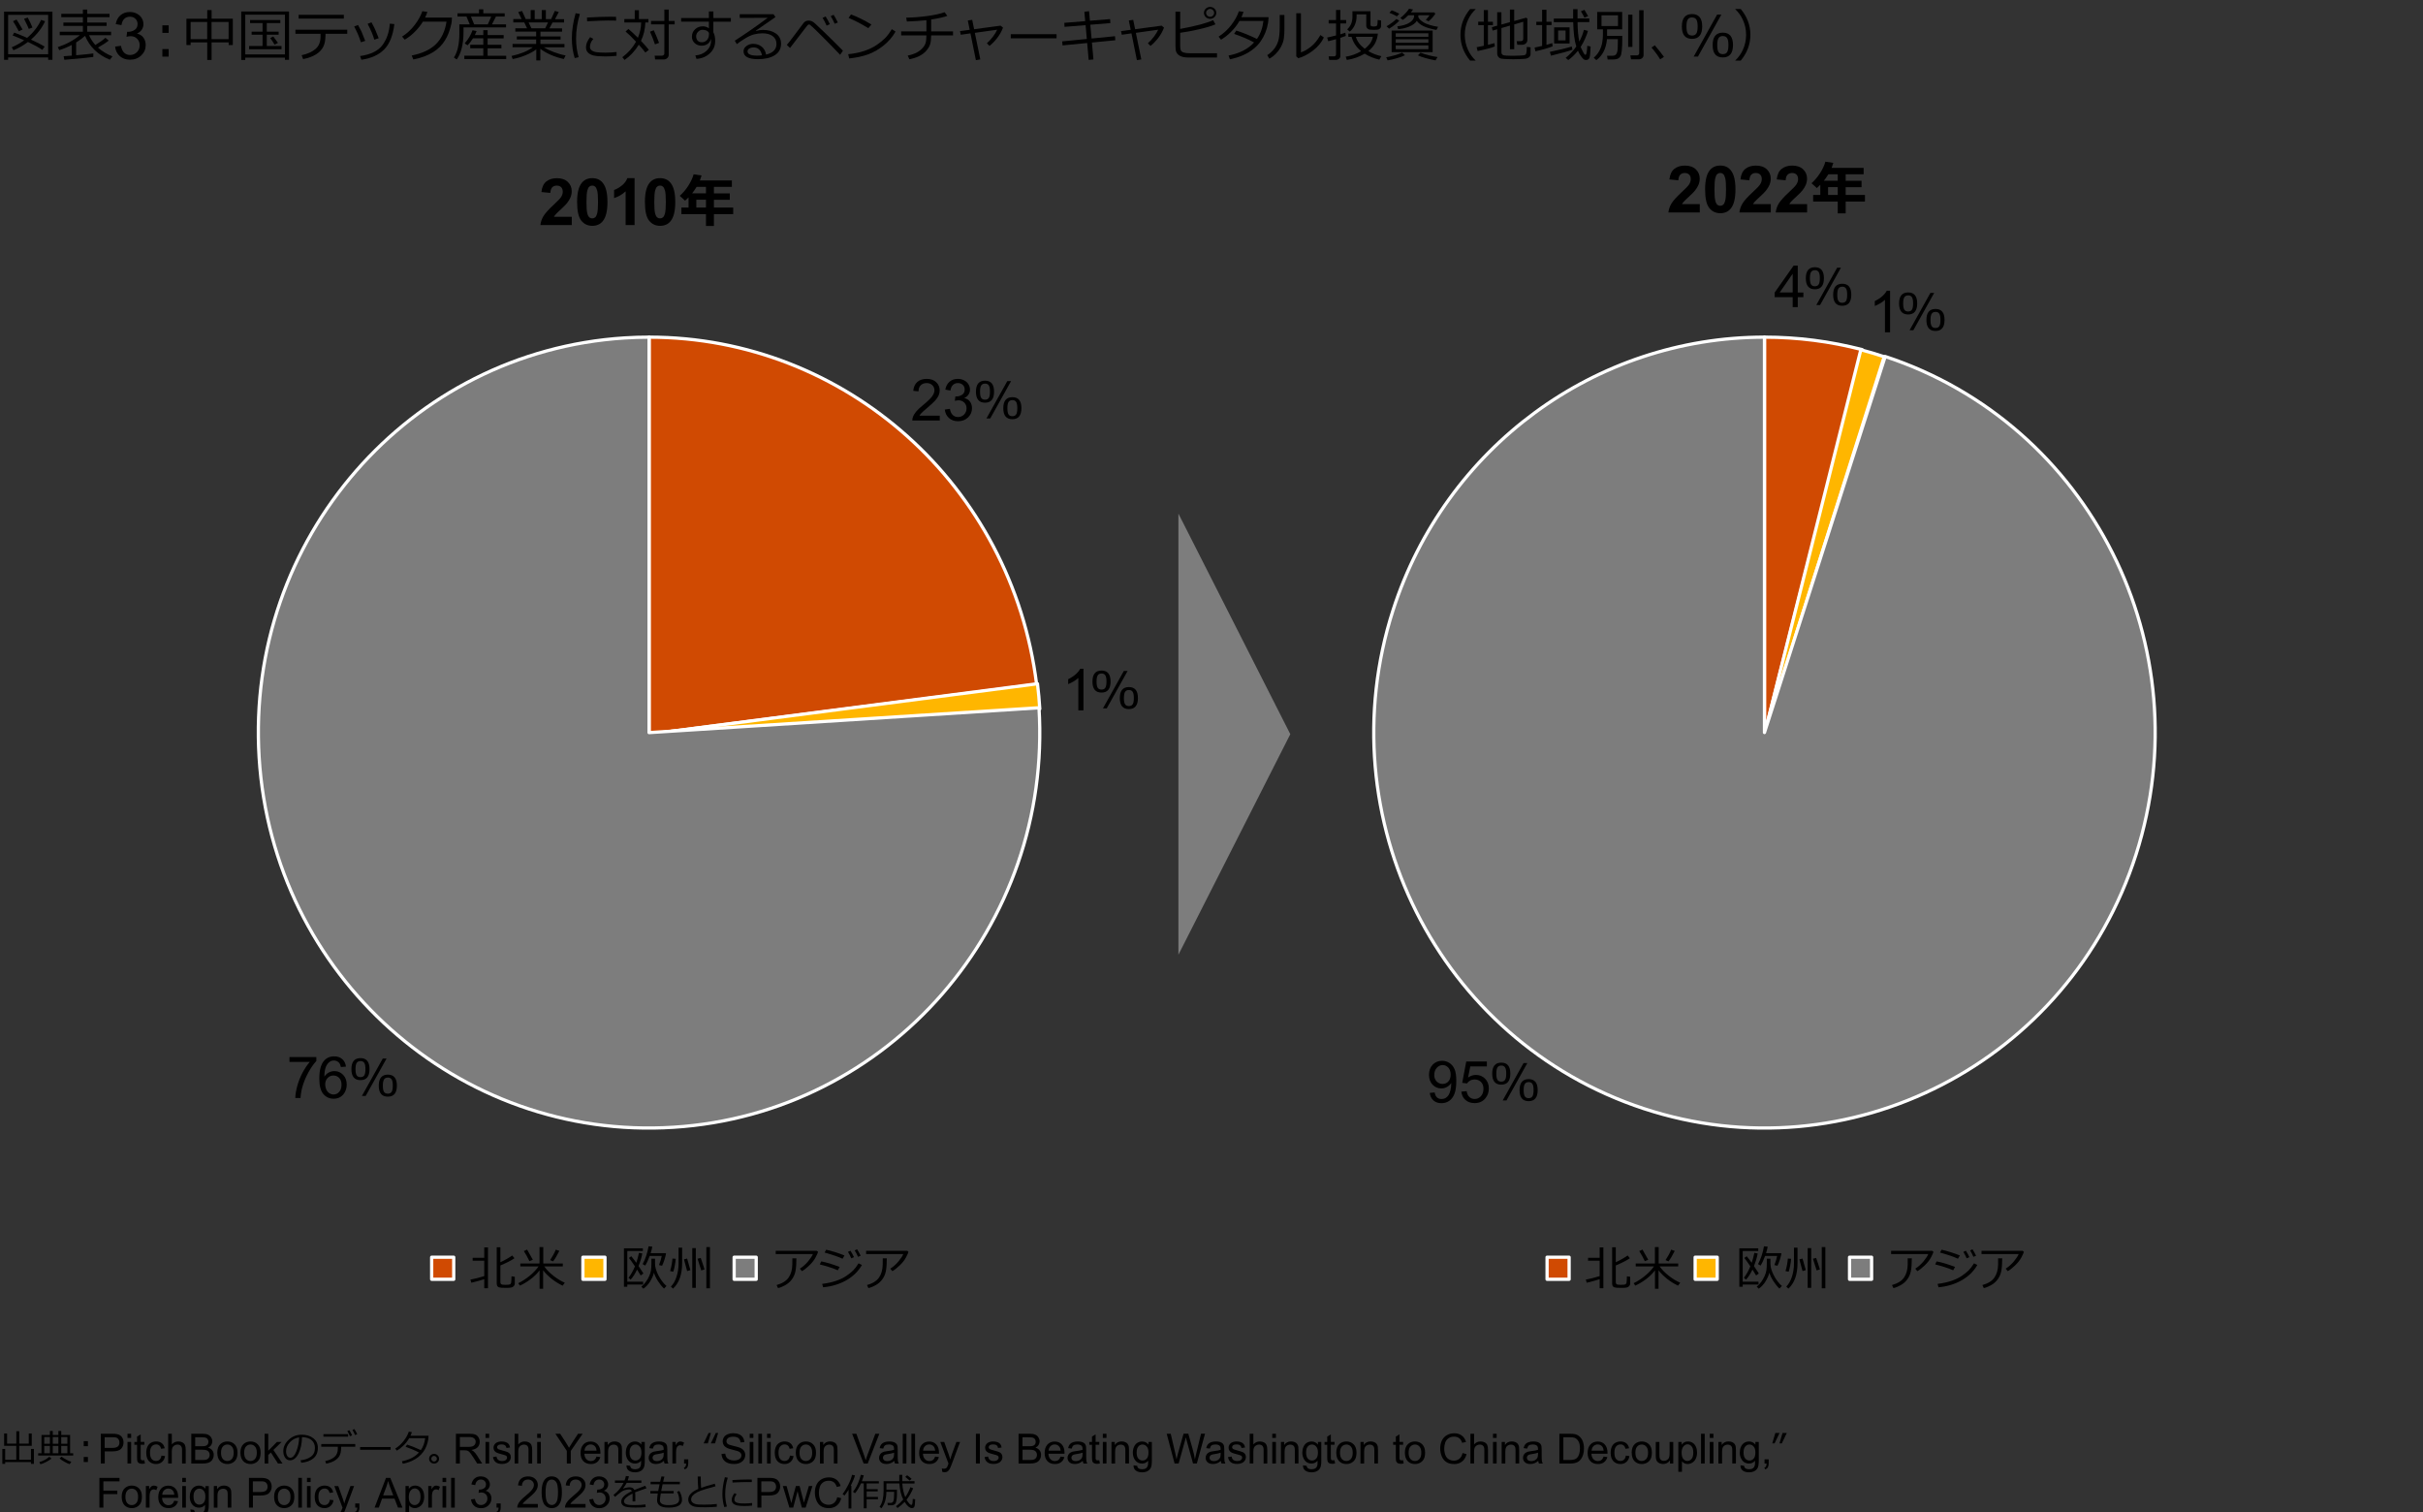 <?xml version="1.0" encoding="UTF-8"?><svg id="object" xmlns="http://www.w3.org/2000/svg" viewBox="0 0 769 480"><rect x="0" y="0" width="769" height="480" fill="#333333" stroke="none"/><g><path d="M.74,464.57v-4.72h.9v3.44h3.53v-4.44s-3.86,0-3.86,0v-3.9h.93v3.2h2.94v-3.93h.93v3.93h3.02v-3.2h.94v3.9h-3.97v4.44s3.73,0,3.73,0v-3.44h.93v4.72h-.93v-.56H1.64v.56H.74Z"/><path d="M12.11,461.93v-.72h1.06v-5.8h2.67v-1.28h.9v1.28h1.79v-1.28h.91v1.28h2.81v5.8h.98v.72H12.11Zm.72,2.77l-.36-.67c1.2-.34,2.25-.91,3.17-1.7l.7,.57c-.37,.33-.94,.69-1.7,1.08s-1.37,.63-1.81,.72Zm3.01-6.5v-2.13h-1.8v2.13h1.8Zm-1.8,3.01h1.8v-2.34h-1.8v2.34Zm2.7-5.14v2.13h1.79v-2.13h-1.79Zm0,5.14h1.79v-2.34h-1.79v2.34Zm5.36,3.46c-.48-.15-1.05-.41-1.71-.79s-1.16-.71-1.48-1.01l.61-.56c1.14,.79,2.18,1.32,3.12,1.61l-.54,.76Zm-.72-6.47v-2.13h-1.95v2.13h1.95Zm-1.95,3.01h1.95v-2.34h-1.95v2.34Z"/><path d="M27.9,458.97h-1.33v-1.6h1.33v1.6Zm0,5.02h-1.33v-1.6h1.33v1.6Z"/><path d="M31.99,464.47v-9.45h3.56c.63,0,1.11,.03,1.44,.09,.46,.08,.85,.22,1.17,.44s.57,.52,.76,.91c.19,.39,.29,.82,.29,1.29,0,.8-.26,1.48-.77,2.04-.51,.56-1.44,.83-2.77,.83h-2.42v3.84h-1.25Zm1.25-4.96h2.44c.81,0,1.38-.15,1.72-.45,.34-.3,.51-.72,.51-1.27,0-.4-.1-.73-.3-1.02-.2-.28-.46-.47-.79-.56-.21-.06-.6-.08-1.17-.08h-2.42v3.38Z"/><path d="M40.46,456.35v-1.33h1.16v1.33h-1.16Zm0,8.12v-6.85h1.16v6.85h-1.16Z"/><path d="M45.82,463.43l.17,1.03c-.33,.07-.62,.1-.88,.1-.42,0-.75-.07-.98-.2-.23-.13-.4-.31-.49-.53-.1-.22-.14-.67-.14-1.37v-3.94h-.85v-.9h.85v-1.7l1.15-.7v2.39h1.17v.9h-1.17v4c0,.33,.02,.54,.06,.64,.04,.09,.11,.17,.2,.23,.09,.06,.22,.08,.4,.08,.13,0,.3-.01,.51-.04Z"/><path d="M51.24,461.96l1.14,.15c-.12,.79-.44,1.4-.96,1.85-.51,.45-1.14,.67-1.89,.67-.94,0-1.69-.31-2.26-.92-.57-.61-.85-1.49-.85-2.63,0-.74,.12-1.39,.37-1.94,.24-.55,.62-.97,1.12-1.25,.5-.28,1.05-.42,1.63-.42,.74,0,1.35,.19,1.82,.56s.78,.91,.91,1.6l-1.13,.17c-.11-.46-.3-.81-.57-1.04-.27-.23-.6-.35-.99-.35-.58,0-1.06,.21-1.42,.63s-.55,1.08-.55,1.99,.18,1.59,.53,2c.35,.42,.81,.63,1.38,.63,.46,0,.84-.14,1.14-.42s.5-.71,.58-1.29Z"/><path d="M53.37,464.47v-9.45h1.16v3.39c.54-.63,1.22-.94,2.05-.94,.51,0,.95,.1,1.32,.3,.37,.2,.64,.48,.8,.83,.16,.35,.24,.86,.24,1.53v4.34h-1.16v-4.34c0-.58-.13-1-.38-1.27-.25-.26-.61-.4-1.07-.4-.34,0-.67,.09-.97,.27-.3,.18-.52,.42-.65,.72-.13,.31-.19,.73-.19,1.26v3.75h-1.16Z"/><path d="M60.71,464.47v-9.45h3.54c.72,0,1.3,.09,1.74,.29,.44,.19,.78,.49,1.02,.88,.25,.4,.37,.81,.37,1.25,0,.4-.11,.78-.33,1.14-.22,.36-.55,.64-.99,.86,.57,.17,1.01,.45,1.32,.86,.31,.4,.46,.88,.46,1.43,0,.44-.09,.85-.28,1.23-.19,.38-.42,.67-.69,.88s-.62,.36-1.03,.47-.92,.16-1.52,.16h-3.6Zm1.25-5.48h2.04c.55,0,.95-.04,1.19-.11,.32-.09,.56-.25,.72-.47,.16-.22,.24-.49,.24-.82s-.08-.59-.23-.83c-.15-.24-.37-.4-.64-.49s-.76-.13-1.44-.13h-1.89v2.86Zm0,4.36h2.35c.4,0,.69-.01,.85-.04,.29-.05,.53-.14,.72-.26s.35-.3,.48-.53c.12-.23,.19-.5,.19-.8,0-.35-.09-.66-.27-.92s-.43-.44-.75-.55-.78-.16-1.38-.16h-2.19v3.25Z"/><path d="M68.96,461.05c0-1.27,.35-2.21,1.06-2.82,.59-.51,1.31-.76,2.15-.76,.94,0,1.71,.31,2.31,.92s.9,1.47,.9,2.56c0,.88-.13,1.57-.4,2.08-.26,.5-.65,.9-1.15,1.18s-1.06,.42-1.65,.42c-.96,0-1.73-.31-2.32-.92-.59-.62-.89-1.5-.89-2.66Zm1.19,0c0,.88,.19,1.53,.57,1.97,.38,.44,.86,.65,1.44,.65s1.05-.22,1.44-.66c.38-.44,.57-1.11,.57-2,0-.85-.19-1.49-.58-1.92-.38-.44-.86-.65-1.43-.65s-1.06,.22-1.44,.65-.57,1.09-.57,1.97Z"/><path d="M76.3,461.05c0-1.27,.35-2.21,1.06-2.82,.59-.51,1.31-.76,2.15-.76,.94,0,1.71,.31,2.31,.92,.6,.62,.9,1.47,.9,2.56,0,.88-.13,1.57-.4,2.08s-.65,.9-1.15,1.18c-.51,.28-1.06,.42-1.65,.42-.96,0-1.73-.31-2.32-.92-.59-.62-.89-1.5-.89-2.66Zm1.19,0c0,.88,.19,1.53,.57,1.97,.38,.44,.86,.65,1.44,.65s1.05-.22,1.44-.66,.57-1.11,.57-2c0-.85-.19-1.49-.58-1.92-.38-.44-.86-.65-1.43-.65s-1.06,.22-1.44,.65-.57,1.09-.57,1.97Z"/><path d="M83.98,464.47v-9.45h1.16v5.39l2.75-2.79h1.5l-2.62,2.54,2.88,4.31h-1.43l-2.26-3.5-.82,.79v2.71h-1.16Z"/><path d="M95.61,464.23l-.23-.79c1.26-.11,2.33-.48,3.23-1.1s1.34-1.54,1.34-2.77c0-1.09-.36-1.94-1.08-2.54s-1.73-.91-3.02-.95c-.04,2.1-.42,3.86-1.13,5.26s-1.6,2.11-2.67,2.11c-.66,0-1.19-.28-1.57-.85s-.57-1.25-.57-2.07c0-1.34,.58-2.54,1.73-3.61s2.53-1.6,4.11-1.6c1.49,0,2.71,.37,3.68,1.12s1.45,1.76,1.45,3.05c0,1.47-.49,2.59-1.46,3.37s-2.24,1.23-3.81,1.36Zm-.68-8.06c-1.13,.17-2.11,.68-2.92,1.54s-1.22,1.82-1.22,2.89c0,.57,.12,1.05,.36,1.45s.57,.59,1,.59c.73,0,1.37-.68,1.91-2.05s.84-2.84,.88-4.43Z"/><path d="M108.26,459.55c0,1-.16,1.8-.49,2.42s-.84,1.14-1.54,1.57-1.6,.76-2.7,.98l-.31-.83c1.23-.26,2.2-.69,2.92-1.3s1.08-1.48,1.08-2.63v-.61h-5.26v-.86h10.79v.86h-4.49v.39Zm2.22-3.6h-7.83v-.81h7.83v.81Zm1.27-.43l-.67,.3c-.28-.64-.56-1.18-.85-1.64l.63-.29c.35,.54,.64,1.08,.89,1.63Zm1.61-.36l-.67,.28c-.26-.6-.54-1.14-.84-1.62l.62-.29c.3,.46,.6,1.01,.9,1.63Z"/><path d="M123.98,460.11h-9.69v-.87h9.69v.87Z"/><path d="M130.72,454.51c-.12,.4-.27,.78-.45,1.14h5.75c-.03,.57-.07,.98-.11,1.23-.13,.73-.32,1.41-.57,2.05s-.58,1.25-1,1.83-.93,1.13-1.56,1.63-1.35,.94-2.18,1.3-1.75,.65-2.76,.86l-.28-.8c2.3-.44,4.1-1.36,5.4-2.77-1.17-.64-2.58-1.24-4.22-1.82l.46-.7c1.2,.37,2.65,.96,4.37,1.76,.74-1.05,1.19-2.32,1.37-3.8h-5.07c-.49,.85-1.09,1.62-1.8,2.32s-1.41,1.24-2.11,1.64l-.52-.64c1.05-.67,1.96-1.5,2.72-2.5s1.28-1.95,1.58-2.87l.98,.13Z"/><path d="M136.19,462.95c0-.43,.15-.79,.46-1.09s.68-.45,1.12-.45,.81,.15,1.12,.45,.46,.66,.46,1.09-.15,.79-.46,1.09-.68,.45-1.12,.45-.81-.15-1.12-.45-.46-.66-.46-1.09Zm.69,0c0,.25,.09,.46,.26,.63s.39,.26,.63,.26,.46-.09,.63-.26,.26-.39,.26-.63-.09-.46-.26-.63-.39-.26-.63-.26-.46,.09-.63,.26-.26,.39-.26,.63Z"/><path d="M144.7,464.47v-9.45h4.19c.84,0,1.48,.08,1.92,.25s.79,.47,1.05,.9,.39,.9,.39,1.42c0,.67-.22,1.24-.65,1.7s-1.1,.75-2.01,.88c.33,.16,.58,.32,.75,.47,.37,.33,.71,.75,1.04,1.26l1.64,2.57h-1.57l-1.25-1.97c-.37-.57-.67-1-.9-1.3s-.45-.51-.63-.63c-.19-.12-.38-.2-.57-.25-.14-.03-.37-.04-.7-.04h-1.45v4.2h-1.25Zm1.25-5.28h2.69c.57,0,1.02-.06,1.34-.18s.57-.31,.74-.57,.25-.54,.25-.85c0-.45-.16-.81-.49-1.1s-.84-.43-1.54-.43h-2.99v3.13Z"/><path d="M154.09,456.35v-1.33h1.16v1.33h-1.16Zm0,8.12v-6.85h1.16v6.85h-1.16Z"/><path d="M156.43,462.43l1.15-.18c.06,.46,.24,.81,.54,1.06,.29,.25,.71,.37,1.23,.37s.93-.11,1.19-.33,.39-.47,.39-.76c0-.26-.11-.47-.34-.62-.16-.1-.55-.23-1.19-.39-.85-.21-1.44-.4-1.77-.56-.33-.16-.58-.37-.75-.65-.17-.28-.25-.58-.25-.92,0-.31,.07-.59,.21-.85,.14-.26,.33-.48,.57-.65,.18-.13,.43-.25,.74-.34,.31-.09,.65-.14,1-.14,.54,0,1.01,.08,1.42,.23,.41,.16,.71,.36,.9,.63s.33,.62,.4,1.06l-1.13,.15c-.05-.35-.2-.63-.45-.83-.25-.2-.6-.3-1.05-.3-.53,0-.91,.09-1.14,.26-.23,.18-.34,.38-.34,.62,0,.15,.05,.29,.14,.41,.09,.12,.24,.23,.45,.31,.12,.04,.46,.14,1.02,.3,.82,.22,1.39,.4,1.72,.54s.58,.34,.76,.61c.19,.27,.28,.6,.28,.99s-.11,.75-.34,1.09c-.23,.34-.55,.61-.98,.79-.43,.19-.91,.28-1.44,.28-.89,0-1.57-.18-2.03-.55-.47-.37-.76-.92-.89-1.64Z"/><path d="M163.33,464.47v-9.45h1.16v3.39c.54-.63,1.23-.94,2.05-.94,.51,0,.95,.1,1.32,.3,.37,.2,.64,.48,.8,.83s.24,.86,.24,1.53v4.34h-1.16v-4.34c0-.58-.12-1-.38-1.27-.25-.26-.61-.4-1.07-.4-.34,0-.67,.09-.97,.27-.3,.18-.52,.42-.65,.72-.13,.31-.19,.73-.19,1.26v3.75h-1.16Z"/><path d="M170.49,456.35v-1.33h1.16v1.33h-1.16Zm0,8.12v-6.85h1.16v6.85h-1.16Z"/><path d="M179.9,464.47v-4l-3.64-5.45h1.52l1.86,2.85c.34,.53,.66,1.07,.96,1.6,.28-.49,.63-1.05,1.03-1.67l1.83-2.78h1.46l-3.77,5.45v4h-1.25Z"/><path d="M189.32,462.27l1.2,.15c-.19,.7-.54,1.24-1.05,1.63s-1.16,.58-1.96,.58c-1,0-1.8-.31-2.38-.92-.59-.62-.88-1.48-.88-2.59s.3-2.04,.89-2.68c.59-.64,1.36-.95,2.31-.95s1.66,.31,2.24,.93,.87,1.5,.87,2.63c0,.07,0,.17,0,.31h-5.1c.04,.75,.25,1.33,.64,1.73,.38,.4,.86,.6,1.43,.6,.43,0,.79-.11,1.09-.34,.3-.22,.54-.58,.71-1.07Zm-3.81-1.88h3.82c-.05-.58-.2-1.01-.44-1.3-.37-.45-.85-.67-1.44-.67-.53,0-.98,.18-1.34,.54-.36,.36-.56,.83-.6,1.43Z"/><path d="M191.84,464.47v-6.85h1.04v.97c.5-.75,1.23-1.13,2.18-1.13,.41,0,.79,.07,1.14,.22,.35,.15,.61,.34,.78,.58,.17,.24,.29,.53,.36,.86,.04,.21,.06,.59,.06,1.13v4.21h-1.16v-4.16c0-.47-.04-.83-.14-1.06-.09-.23-.25-.42-.48-.56s-.5-.21-.81-.21c-.49,0-.92,.16-1.28,.47-.36,.31-.54,.91-.54,1.79v3.74h-1.16Z"/><path d="M198.86,465.04l1.13,.17c.05,.35,.18,.6,.39,.76,.29,.21,.68,.32,1.18,.32,.54,0,.95-.11,1.24-.32,.29-.21,.49-.52,.59-.9,.06-.24,.09-.73,.08-1.49-.51,.6-1.14,.9-1.9,.9-.94,0-1.67-.34-2.19-1.02s-.77-1.49-.77-2.44c0-.65,.12-1.26,.35-1.81,.24-.55,.58-.98,1.03-1.28,.45-.3,.98-.45,1.58-.45,.81,0,1.47,.33,2,.98v-.83h1.07v5.92c0,1.07-.11,1.82-.33,2.27-.22,.44-.56,.8-1.03,1.05s-1.05,.39-1.74,.39c-.82,0-1.48-.18-1.98-.55-.5-.37-.75-.92-.73-1.66Zm.96-4.11c0,.9,.18,1.55,.54,1.97,.36,.41,.8,.62,1.34,.62s.98-.21,1.34-.62,.54-1.05,.54-1.93-.19-1.47-.56-1.89c-.37-.43-.82-.64-1.34-.64s-.95,.21-1.32,.63c-.36,.42-.54,1.04-.54,1.87Z"/><path d="M210.73,463.62c-.43,.37-.84,.62-1.24,.77s-.82,.23-1.28,.23c-.75,0-1.33-.18-1.73-.55-.4-.37-.61-.84-.61-1.41,0-.33,.08-.64,.23-.92,.15-.28,.35-.5,.6-.67s.53-.29,.83-.38c.23-.06,.57-.12,1.03-.17,.94-.11,1.63-.24,2.07-.4,0-.16,0-.26,0-.3,0-.47-.11-.81-.33-1-.3-.26-.74-.39-1.32-.39-.55,0-.95,.1-1.21,.29s-.45,.53-.58,1.02l-1.13-.16c.1-.49,.27-.88,.51-1.18,.24-.3,.58-.53,1.02-.69,.45-.16,.96-.24,1.55-.24s1.06,.07,1.42,.21,.63,.31,.81,.52c.17,.21,.29,.47,.36,.79,.04,.2,.06,.55,.06,1.07v1.55c0,1.08,.03,1.76,.07,2.05,.05,.29,.15,.56,.29,.82h-1.21c-.12-.24-.2-.52-.23-.84Zm-.1-2.59c-.42,.17-1.05,.32-1.89,.44-.48,.07-.81,.15-1.01,.23s-.35,.21-.46,.38c-.11,.17-.16,.35-.16,.55,0,.31,.12,.57,.35,.77s.58,.31,1.03,.31,.84-.1,1.19-.29c.35-.2,.6-.46,.77-.8,.12-.26,.19-.65,.19-1.16v-.43Z"/><path d="M213.4,464.47v-6.85h1.04v1.04c.27-.49,.51-.81,.74-.96,.23-.15,.47-.23,.74-.23,.39,0,.79,.12,1.19,.37l-.4,1.08c-.28-.17-.57-.25-.85-.25-.25,0-.48,.08-.68,.23s-.35,.36-.43,.63c-.13,.41-.19,.86-.19,1.35v3.58h-1.16Z"/><path d="M217.11,464.47v-1.32h1.32v1.32c0,.49-.09,.88-.26,1.18-.17,.3-.45,.53-.82,.69l-.32-.5c.25-.11,.42-.27,.54-.47,.12-.21,.18-.51,.19-.9h-.66Z"/><path d="M225.63,454.77l-.98,3.31h-1.34l1.58-3.31h.74Zm2.29,0l-.98,3.31h-1.34l1.58-3.31h.74Z"/><path d="M228.99,461.43l1.18-.1c.06,.47,.19,.86,.39,1.16s.52,.55,.95,.73c.43,.19,.91,.28,1.45,.28,.48,0,.9-.07,1.26-.21s.64-.34,.82-.58c.18-.25,.27-.52,.27-.81s-.09-.56-.26-.78c-.17-.22-.46-.41-.85-.56-.25-.1-.81-.25-1.68-.46-.87-.21-1.48-.41-1.82-.59-.45-.24-.79-.53-1.01-.88-.22-.35-.33-.74-.33-1.18,0-.48,.14-.92,.41-1.34,.27-.42,.67-.73,1.19-.94,.52-.21,1.1-.32,1.73-.32,.7,0,1.32,.11,1.85,.34s.95,.56,1.23,1,.44,.93,.46,1.49l-1.2,.09c-.06-.6-.28-1.05-.65-1.35-.37-.3-.92-.46-1.65-.46s-1.31,.14-1.65,.42-.52,.61-.52,1c0,.34,.12,.62,.37,.84,.24,.22,.87,.44,1.89,.67,1.02,.23,1.71,.43,2.09,.6,.55,.25,.96,.58,1.22,.96s.39,.84,.39,1.34-.14,.98-.43,1.42c-.29,.44-.7,.79-1.24,1.04-.54,.25-1.15,.37-1.82,.37-.86,0-1.57-.12-2.15-.37-.58-.25-1.03-.62-1.36-1.12-.33-.5-.5-1.07-.52-1.7Z"/><path d="M237.94,456.35v-1.33h1.16v1.33h-1.16Zm0,8.12v-6.85h1.16v6.85h-1.16Z"/><path d="M240.68,464.47v-9.45h1.16v9.45h-1.16Z"/><path d="M243.44,456.35v-1.33h1.16v1.33h-1.16Zm0,8.12v-6.85h1.16v6.85h-1.16Z"/><path d="M250.71,461.96l1.14,.15c-.12,.79-.44,1.4-.96,1.85-.51,.45-1.14,.67-1.89,.67-.94,0-1.69-.31-2.26-.92-.57-.61-.85-1.49-.85-2.63,0-.74,.12-1.39,.37-1.94,.24-.55,.62-.97,1.12-1.25,.5-.28,1.05-.42,1.63-.42,.74,0,1.35,.19,1.82,.56s.78,.91,.91,1.6l-1.13,.17c-.11-.46-.3-.81-.57-1.04-.27-.23-.6-.35-.99-.35-.58,0-1.06,.21-1.42,.63s-.55,1.08-.55,1.99,.18,1.59,.53,2c.35,.42,.81,.63,1.38,.63,.46,0,.84-.14,1.14-.42s.5-.71,.58-1.29Z"/><path d="M252.56,461.05c0-1.27,.35-2.21,1.06-2.82,.59-.51,1.31-.76,2.15-.76,.94,0,1.71,.31,2.31,.92,.6,.62,.9,1.47,.9,2.56,0,.88-.13,1.57-.4,2.08s-.65,.9-1.15,1.18c-.51,.28-1.06,.42-1.65,.42-.96,0-1.73-.31-2.32-.92-.59-.62-.89-1.5-.89-2.66Zm1.19,0c0,.88,.19,1.53,.57,1.97,.38,.44,.86,.65,1.44,.65s1.05-.22,1.44-.66,.57-1.11,.57-2c0-.85-.19-1.49-.58-1.92-.38-.44-.86-.65-1.43-.65s-1.06,.22-1.44,.65-.57,1.09-.57,1.97Z"/><path d="M260.24,464.47v-6.85h1.04v.97c.5-.75,1.23-1.13,2.18-1.13,.41,0,.79,.07,1.14,.22,.35,.15,.6,.34,.78,.58,.17,.24,.29,.53,.36,.86,.04,.21,.06,.59,.06,1.13v4.21h-1.16v-4.16c0-.47-.04-.83-.14-1.06s-.25-.42-.48-.56c-.23-.14-.5-.21-.81-.21-.49,0-.92,.16-1.28,.47s-.54,.91-.54,1.79v3.74h-1.16Z"/><path d="M274.1,464.47l-3.66-9.45h1.35l2.46,6.86c.2,.55,.36,1.07,.5,1.55,.15-.52,.32-1.03,.51-1.55l2.55-6.86h1.28l-3.7,9.45h-1.28Z"/><path d="M283.85,463.62c-.43,.37-.84,.62-1.24,.77s-.82,.23-1.28,.23c-.75,0-1.33-.18-1.73-.55-.4-.37-.61-.84-.61-1.41,0-.33,.08-.64,.23-.92,.15-.28,.35-.5,.6-.67s.53-.29,.83-.38c.23-.06,.57-.12,1.03-.17,.94-.11,1.63-.24,2.07-.4,0-.16,0-.26,0-.3,0-.47-.11-.81-.33-1-.3-.26-.74-.39-1.32-.39-.55,0-.95,.1-1.21,.29s-.45,.53-.58,1.02l-1.13-.16c.1-.49,.27-.88,.51-1.18,.24-.3,.58-.53,1.02-.69,.45-.16,.96-.24,1.55-.24s1.06,.07,1.42,.21,.63,.31,.81,.52c.17,.21,.29,.47,.36,.79,.04,.2,.06,.55,.06,1.07v1.55c0,1.08,.03,1.76,.07,2.05,.05,.29,.15,.56,.29,.82h-1.21c-.12-.24-.2-.52-.23-.84Zm-.1-2.59c-.42,.17-1.05,.32-1.89,.44-.48,.07-.81,.15-1.01,.23s-.35,.21-.46,.38c-.11,.17-.16,.35-.16,.55,0,.31,.12,.57,.35,.77s.58,.31,1.03,.31,.84-.1,1.19-.29c.35-.2,.6-.46,.77-.8,.12-.26,.19-.65,.19-1.16v-.43Z"/><path d="M286.51,464.47v-9.45h1.16v9.45h-1.16Z"/><path d="M289.26,464.47v-9.45h1.16v9.45h-1.16Z"/><path d="M296.78,462.27l1.2,.15c-.19,.7-.54,1.24-1.05,1.63s-1.16,.58-1.96,.58c-1,0-1.8-.31-2.38-.92-.59-.62-.88-1.48-.88-2.59s.3-2.04,.89-2.68c.59-.64,1.36-.95,2.31-.95s1.66,.31,2.24,.93,.87,1.5,.87,2.63c0,.07,0,.17,0,.31h-5.1c.04,.75,.25,1.33,.64,1.73,.38,.4,.86,.6,1.43,.6,.43,0,.79-.11,1.09-.34,.3-.22,.54-.58,.71-1.07Zm-3.81-1.88h3.82c-.05-.58-.2-1.01-.44-1.3-.37-.45-.85-.67-1.44-.67-.53,0-.98,.18-1.34,.54-.36,.36-.56,.83-.6,1.43Z"/><path d="M299.05,467.11l-.13-1.09c.25,.07,.47,.1,.66,.1,.26,0,.46-.04,.62-.13s.28-.21,.38-.36c.07-.12,.19-.4,.35-.86,.02-.06,.06-.16,.1-.28l-2.6-6.86h1.25l1.42,3.96c.18,.5,.35,1.03,.5,1.58,.13-.53,.29-1.05,.48-1.56l1.46-3.99h1.16l-2.6,6.96c-.28,.75-.5,1.27-.65,1.55-.21,.38-.44,.66-.71,.84s-.58,.27-.95,.27c-.22,0-.47-.05-.75-.14Z"/><path d="M309.73,464.47v-9.45h1.25v9.45h-1.25Z"/><path d="M312.45,462.43l1.15-.18c.06,.46,.24,.81,.54,1.06,.29,.25,.71,.37,1.23,.37s.93-.11,1.19-.33,.39-.47,.39-.76c0-.26-.11-.47-.34-.62-.16-.1-.55-.23-1.19-.39-.85-.21-1.44-.4-1.77-.56-.33-.16-.58-.37-.75-.65-.17-.28-.25-.58-.25-.92,0-.31,.07-.59,.21-.85,.14-.26,.33-.48,.57-.65,.18-.13,.43-.25,.74-.34,.31-.09,.65-.14,1-.14,.54,0,1.01,.08,1.42,.23,.41,.16,.71,.36,.9,.63s.33,.62,.4,1.06l-1.13,.15c-.05-.35-.2-.63-.45-.83-.25-.2-.6-.3-1.05-.3-.53,0-.91,.09-1.14,.26-.23,.18-.34,.38-.34,.62,0,.15,.05,.29,.14,.41,.09,.12,.24,.23,.45,.31,.12,.04,.46,.14,1.02,.3,.82,.22,1.39,.4,1.72,.54s.58,.34,.76,.61c.19,.27,.28,.6,.28,.99s-.11,.75-.34,1.09c-.23,.34-.55,.61-.98,.79-.43,.19-.91,.28-1.44,.28-.89,0-1.57-.18-2.03-.55-.47-.37-.76-.92-.89-1.64Z"/><path d="M323.27,464.47v-9.45h3.55c.72,0,1.3,.09,1.74,.29,.44,.19,.78,.49,1.02,.88s.37,.81,.37,1.25c0,.4-.11,.78-.33,1.14s-.55,.64-.99,.86c.57,.17,1.01,.45,1.32,.86,.31,.4,.46,.88,.46,1.43,0,.44-.09,.85-.28,1.23-.19,.38-.42,.67-.69,.88-.27,.21-.62,.36-1.03,.47-.42,.11-.92,.16-1.53,.16h-3.6Zm1.25-5.48h2.04c.55,0,.95-.04,1.19-.11,.32-.09,.56-.25,.72-.47,.16-.22,.24-.49,.24-.82s-.08-.59-.23-.83c-.15-.24-.37-.4-.64-.49s-.76-.13-1.44-.13h-1.89v2.86Zm0,4.36h2.35c.4,0,.69-.01,.85-.04,.29-.05,.53-.14,.72-.26s.35-.3,.48-.53c.12-.23,.19-.5,.19-.8,0-.35-.09-.66-.27-.92-.18-.26-.43-.44-.75-.55s-.78-.16-1.38-.16h-2.18v3.25Z"/><path d="M336.61,462.27l1.2,.15c-.19,.7-.54,1.24-1.05,1.63-.51,.39-1.16,.58-1.96,.58-1,0-1.79-.31-2.38-.92-.59-.62-.88-1.48-.88-2.59s.3-2.04,.89-2.68c.59-.64,1.36-.95,2.31-.95s1.66,.31,2.24,.93,.87,1.5,.87,2.63c0,.07,0,.17,0,.31h-5.11c.04,.75,.26,1.33,.64,1.73,.38,.4,.86,.6,1.43,.6,.43,0,.79-.11,1.09-.34,.3-.22,.54-.58,.71-1.07Zm-3.81-1.88h3.82c-.05-.58-.2-1.01-.44-1.3-.37-.45-.85-.67-1.44-.67-.53,0-.98,.18-1.34,.54-.36,.36-.56,.83-.6,1.43Z"/><path d="M343.67,463.62c-.43,.37-.84,.62-1.24,.77s-.82,.23-1.28,.23c-.75,0-1.33-.18-1.73-.55-.4-.37-.61-.84-.61-1.41,0-.33,.08-.64,.23-.92,.15-.28,.35-.5,.6-.67s.53-.29,.83-.38c.23-.06,.57-.12,1.03-.17,.94-.11,1.63-.24,2.07-.4,0-.16,0-.26,0-.3,0-.47-.11-.81-.33-1-.3-.26-.74-.39-1.32-.39-.55,0-.95,.1-1.21,.29s-.45,.53-.58,1.02l-1.13-.16c.1-.49,.27-.88,.51-1.18,.24-.3,.58-.53,1.02-.69,.45-.16,.96-.24,1.55-.24s1.06,.07,1.42,.21,.63,.31,.81,.52c.17,.21,.29,.47,.36,.79,.04,.2,.06,.55,.06,1.07v1.55c0,1.08,.03,1.76,.07,2.05,.05,.29,.15,.56,.29,.82h-1.21c-.12-.24-.2-.52-.23-.84Zm-.1-2.59c-.42,.17-1.05,.32-1.89,.44-.48,.07-.81,.15-1.01,.23s-.35,.21-.46,.38c-.11,.17-.16,.35-.16,.55,0,.31,.12,.57,.35,.77s.58,.31,1.03,.31,.84-.1,1.19-.29c.35-.2,.6-.46,.77-.8,.12-.26,.19-.65,.19-1.16v-.43Z"/><path d="M348.89,463.43l.17,1.03c-.33,.07-.62,.1-.88,.1-.42,0-.75-.07-.98-.2-.23-.13-.4-.31-.49-.53s-.14-.67-.14-1.37v-3.94h-.85v-.9h.85v-1.7l1.15-.7v2.39h1.17v.9h-1.17v4c0,.33,.02,.54,.06,.64,.04,.09,.11,.17,.2,.23,.09,.06,.22,.08,.4,.08,.13,0,.3-.01,.51-.04Z"/><path d="M350.01,456.35v-1.33h1.16v1.33h-1.16Zm0,8.12v-6.85h1.16v6.85h-1.16Z"/><path d="M352.76,464.47v-6.85h1.04v.97c.5-.75,1.23-1.13,2.18-1.13,.41,0,.79,.07,1.14,.22,.35,.15,.61,.34,.78,.58,.17,.24,.29,.53,.36,.86,.04,.21,.06,.59,.06,1.13v4.21h-1.16v-4.16c0-.47-.04-.83-.14-1.06-.09-.23-.25-.42-.48-.56s-.5-.21-.81-.21c-.49,0-.92,.16-1.28,.47-.36,.31-.54,.91-.54,1.79v3.74h-1.16Z"/><path d="M359.78,465.04l1.13,.17c.05,.35,.18,.6,.39,.76,.29,.21,.68,.32,1.18,.32,.54,0,.95-.11,1.24-.32,.29-.21,.49-.52,.59-.9,.06-.24,.09-.73,.08-1.49-.51,.6-1.14,.9-1.9,.9-.94,0-1.67-.34-2.19-1.02s-.77-1.49-.77-2.44c0-.65,.12-1.26,.36-1.81,.24-.55,.58-.98,1.03-1.28s.98-.45,1.58-.45c.81,0,1.47,.33,2,.98v-.83h1.07v5.92c0,1.07-.11,1.82-.33,2.27-.22,.44-.56,.8-1.03,1.05-.47,.26-1.05,.39-1.74,.39-.82,0-1.48-.18-1.98-.55-.5-.37-.75-.92-.73-1.66Zm.96-4.11c0,.9,.18,1.55,.54,1.97,.36,.41,.8,.62,1.34,.62s.98-.21,1.34-.62c.36-.41,.54-1.05,.54-1.93s-.19-1.47-.56-1.89c-.37-.43-.82-.64-1.34-.64s-.95,.21-1.31,.63-.54,1.04-.54,1.87Z"/><path d="M372.79,464.47l-2.51-9.45h1.28l1.44,6.19c.15,.65,.29,1.29,.4,1.93,.24-1.01,.38-1.59,.43-1.75l1.8-6.38h1.51l1.35,4.78c.34,1.19,.58,2.3,.74,3.35,.12-.6,.28-1.28,.47-2.06l1.48-6.07h1.26l-2.59,9.45h-1.21l-1.99-7.2c-.17-.6-.27-.97-.3-1.11-.1,.43-.19,.8-.28,1.11l-2,7.2h-1.28Z"/><path d="M387.5,463.62c-.43,.37-.84,.62-1.24,.77-.4,.15-.82,.23-1.28,.23-.75,0-1.33-.18-1.73-.55-.4-.37-.61-.84-.61-1.41,0-.33,.08-.64,.23-.92,.15-.28,.35-.5,.6-.67s.53-.29,.83-.38c.23-.06,.57-.12,1.03-.17,.94-.11,1.63-.24,2.07-.4,0-.16,0-.26,0-.3,0-.47-.11-.81-.33-1-.29-.26-.74-.39-1.32-.39-.55,0-.95,.1-1.21,.29s-.45,.53-.58,1.02l-1.13-.16c.1-.49,.27-.88,.51-1.18,.24-.3,.58-.53,1.02-.69,.45-.16,.96-.24,1.55-.24s1.06,.07,1.42,.21,.63,.31,.81,.52c.17,.21,.29,.47,.36,.79,.04,.2,.06,.55,.06,1.07v1.55c0,1.08,.03,1.76,.07,2.05,.05,.29,.15,.56,.29,.82h-1.21c-.12-.24-.2-.52-.23-.84Zm-.1-2.59c-.42,.17-1.05,.32-1.89,.44-.48,.07-.81,.15-1.01,.23s-.35,.21-.46,.38c-.11,.17-.16,.35-.16,.55,0,.31,.12,.57,.35,.77s.58,.31,1.03,.31,.85-.1,1.19-.29c.35-.2,.6-.46,.77-.8,.12-.26,.19-.65,.19-1.16v-.43Z"/><path d="M389.73,462.43l1.15-.18c.06,.46,.24,.81,.54,1.06s.71,.37,1.23,.37,.93-.11,1.19-.33,.39-.47,.39-.76c0-.26-.11-.47-.34-.62-.16-.1-.55-.23-1.19-.39-.85-.21-1.44-.4-1.77-.56-.33-.16-.58-.37-.75-.65-.17-.28-.26-.58-.26-.92,0-.31,.07-.59,.21-.85,.14-.26,.33-.48,.57-.65,.18-.13,.43-.25,.74-.34,.31-.09,.65-.14,1-.14,.54,0,1.01,.08,1.41,.23,.41,.16,.71,.36,.9,.63s.33,.62,.4,1.06l-1.13,.15c-.05-.35-.2-.63-.45-.83-.25-.2-.6-.3-1.05-.3-.53,0-.91,.09-1.14,.26-.23,.18-.34,.38-.34,.62,0,.15,.05,.29,.14,.41,.09,.12,.24,.23,.45,.31,.12,.04,.46,.14,1.03,.3,.82,.22,1.39,.4,1.72,.54s.58,.34,.76,.61c.19,.27,.28,.6,.28,.99s-.11,.75-.34,1.09c-.23,.34-.55,.61-.98,.79-.43,.19-.91,.28-1.44,.28-.89,0-1.57-.18-2.04-.55-.46-.37-.76-.92-.89-1.64Z"/><path d="M396.63,464.47v-9.45h1.16v3.39c.54-.63,1.22-.94,2.05-.94,.51,0,.95,.1,1.32,.3,.38,.2,.64,.48,.8,.83,.16,.35,.24,.86,.24,1.53v4.34h-1.16v-4.34c0-.58-.12-1-.38-1.27-.25-.26-.61-.4-1.07-.4-.34,0-.67,.09-.97,.27-.3,.18-.52,.42-.65,.72-.13,.31-.19,.73-.19,1.26v3.75h-1.16Z"/><path d="M403.79,456.35v-1.33h1.16v1.33h-1.16Zm0,8.12v-6.85h1.16v6.85h-1.16Z"/><path d="M406.54,464.47v-6.85h1.04v.97c.5-.75,1.23-1.13,2.18-1.13,.41,0,.79,.07,1.14,.22,.35,.15,.61,.34,.78,.58,.17,.24,.29,.53,.36,.86,.04,.21,.06,.59,.06,1.13v4.21h-1.16v-4.16c0-.47-.04-.83-.13-1.06-.09-.23-.25-.42-.48-.56-.23-.14-.5-.21-.81-.21-.49,0-.92,.16-1.28,.47-.36,.31-.54,.91-.54,1.79v3.74h-1.16Z"/><path d="M413.56,465.04l1.13,.17c.05,.35,.18,.6,.39,.76,.29,.21,.68,.32,1.18,.32,.54,0,.95-.11,1.24-.32,.29-.21,.49-.52,.59-.9,.06-.24,.09-.73,.08-1.49-.51,.6-1.14,.9-1.9,.9-.94,0-1.67-.34-2.18-1.02s-.77-1.49-.77-2.44c0-.65,.12-1.26,.35-1.81,.24-.55,.58-.98,1.03-1.28,.45-.3,.98-.45,1.58-.45,.81,0,1.47,.33,2,.98v-.83h1.07v5.92c0,1.07-.11,1.82-.33,2.27-.22,.44-.56,.8-1.03,1.05s-1.05,.39-1.74,.39c-.82,0-1.48-.18-1.98-.55-.5-.37-.74-.92-.73-1.66Zm.96-4.11c0,.9,.18,1.55,.54,1.97,.36,.41,.8,.62,1.34,.62s.98-.21,1.34-.62,.54-1.05,.54-1.93-.19-1.47-.56-1.89c-.37-.43-.82-.64-1.34-.64s-.96,.21-1.32,.63c-.36,.42-.54,1.04-.54,1.87Z"/><path d="M423.55,463.43l.17,1.03c-.33,.07-.62,.1-.88,.1-.42,0-.75-.07-.98-.2-.23-.13-.4-.31-.49-.53-.1-.22-.14-.67-.14-1.37v-3.94h-.85v-.9h.85v-1.7l1.15-.7v2.39h1.17v.9h-1.17v4c0,.33,.02,.54,.06,.64s.11,.17,.2,.23c.09,.06,.22,.08,.4,.08,.13,0,.3-.01,.51-.04Z"/><path d="M424.1,461.05c0-1.27,.35-2.21,1.06-2.82,.59-.51,1.31-.76,2.15-.76,.94,0,1.71,.31,2.31,.92s.9,1.47,.9,2.56c0,.88-.13,1.57-.4,2.08s-.65,.9-1.15,1.18c-.5,.28-1.05,.42-1.65,.42-.96,0-1.73-.31-2.32-.92-.59-.62-.89-1.5-.89-2.66Zm1.19,0c0,.88,.19,1.53,.57,1.97,.38,.44,.87,.65,1.45,.65s1.05-.22,1.44-.66,.57-1.11,.57-2c0-.85-.19-1.49-.58-1.92-.38-.44-.86-.65-1.43-.65s-1.06,.22-1.45,.65c-.38,.43-.57,1.09-.57,1.97Z"/><path d="M431.78,464.47v-6.85h1.04v.97c.5-.75,1.23-1.13,2.18-1.13,.41,0,.79,.07,1.14,.22,.35,.15,.61,.34,.78,.58,.17,.24,.29,.53,.36,.86,.04,.21,.06,.59,.06,1.13v4.21h-1.16v-4.16c0-.47-.04-.83-.13-1.06-.09-.23-.25-.42-.48-.56-.23-.14-.5-.21-.81-.21-.49,0-.92,.16-1.28,.47-.36,.31-.54,.91-.54,1.79v3.74h-1.16Z"/><path d="M445.32,463.43l.17,1.03c-.33,.07-.62,.1-.88,.1-.42,0-.75-.07-.98-.2-.23-.13-.39-.31-.49-.53-.09-.22-.14-.67-.14-1.37v-3.94h-.85v-.9h.85v-1.7l1.15-.7v2.39h1.17v.9h-1.17v4c0,.33,.02,.54,.06,.64s.11,.17,.2,.23c.09,.06,.22,.08,.4,.08,.13,0,.3-.01,.51-.04Z"/><path d="M445.87,461.05c0-1.27,.35-2.21,1.06-2.82,.59-.51,1.31-.76,2.15-.76,.94,0,1.71,.31,2.31,.92s.9,1.47,.9,2.56c0,.88-.13,1.57-.4,2.08s-.65,.9-1.15,1.18c-.5,.28-1.05,.42-1.65,.42-.96,0-1.73-.31-2.32-.92-.59-.62-.89-1.5-.89-2.66Zm1.19,0c0,.88,.19,1.53,.57,1.97,.38,.44,.87,.65,1.45,.65s1.05-.22,1.44-.66,.57-1.11,.57-2c0-.85-.19-1.49-.58-1.92-.38-.44-.86-.65-1.43-.65s-1.06,.22-1.45,.65c-.38,.43-.57,1.09-.57,1.97Z"/><path d="M464.2,461.16l1.25,.32c-.26,1.03-.73,1.81-1.42,2.35-.68,.54-1.51,.81-2.5,.81s-1.85-.21-2.48-.62-1.12-1.01-1.46-1.8c-.33-.79-.5-1.63-.5-2.53,0-.98,.19-1.84,.56-2.58,.38-.73,.91-1.29,1.61-1.67,.69-.38,1.46-.57,2.29-.57,.95,0,1.74,.24,2.38,.72s1.09,1.16,1.35,2.03l-1.23,.29c-.22-.69-.54-1.19-.96-1.5-.42-.31-.94-.47-1.57-.47-.73,0-1.33,.17-1.82,.52-.49,.35-.83,.82-1.03,1.4-.2,.59-.3,1.19-.3,1.82,0,.8,.12,1.5,.35,2.1s.6,1.05,1.09,1.34,1.03,.44,1.6,.44c.7,0,1.29-.2,1.78-.61,.49-.4,.81-1,.99-1.8Z"/><path d="M466.68,464.47v-9.45h1.16v3.39c.54-.63,1.22-.94,2.05-.94,.51,0,.95,.1,1.32,.3,.38,.2,.64,.48,.8,.83,.16,.35,.24,.86,.24,1.53v4.34h-1.16v-4.34c0-.58-.12-1-.38-1.27-.25-.26-.61-.4-1.07-.4-.34,0-.67,.09-.97,.27-.3,.18-.52,.42-.65,.72-.13,.31-.19,.73-.19,1.26v3.75h-1.16Z"/><path d="M473.84,456.35v-1.33h1.16v1.33h-1.16Zm0,8.12v-6.85h1.16v6.85h-1.16Z"/><path d="M476.59,464.47v-6.85h1.04v.97c.5-.75,1.23-1.13,2.18-1.13,.41,0,.79,.07,1.14,.22,.35,.15,.61,.34,.78,.58,.17,.24,.29,.53,.36,.86,.04,.21,.06,.59,.06,1.13v4.21h-1.16v-4.16c0-.47-.04-.83-.13-1.06-.09-.23-.25-.42-.48-.56-.23-.14-.5-.21-.81-.21-.49,0-.92,.16-1.28,.47-.36,.31-.54,.91-.54,1.79v3.74h-1.16Z"/><path d="M488.22,463.62c-.43,.37-.84,.62-1.24,.77-.4,.15-.82,.23-1.28,.23-.75,0-1.33-.18-1.73-.55s-.61-.84-.61-1.41c0-.33,.08-.64,.23-.92s.35-.5,.6-.67c.25-.17,.53-.29,.83-.38,.23-.06,.57-.12,1.03-.17,.94-.11,1.63-.24,2.07-.4,0-.16,0-.26,0-.3,0-.47-.11-.81-.33-1-.29-.26-.74-.39-1.32-.39-.55,0-.95,.1-1.21,.29s-.45,.53-.58,1.02l-1.13-.16c.1-.49,.27-.88,.51-1.18,.24-.3,.58-.53,1.03-.69s.96-.24,1.55-.24,1.06,.07,1.42,.21,.63,.31,.81,.52c.17,.21,.29,.47,.36,.79,.04,.2,.06,.55,.06,1.07v1.55c0,1.08,.03,1.76,.07,2.05,.05,.29,.15,.56,.29,.82h-1.21c-.12-.24-.2-.52-.23-.84Zm-.1-2.59c-.42,.17-1.05,.32-1.89,.44-.48,.07-.81,.15-1.01,.23s-.35,.21-.46,.38c-.11,.17-.16,.35-.16,.55,0,.31,.12,.57,.35,.77s.58,.31,1.03,.31,.85-.1,1.19-.29c.35-.2,.6-.46,.77-.8,.12-.26,.19-.65,.19-1.16v-.43Z"/><path d="M494.91,464.47v-9.45h3.25c.74,0,1.3,.04,1.68,.13,.54,.12,1,.35,1.38,.68,.5,.42,.87,.96,1.12,1.62,.25,.66,.37,1.4,.37,2.25,0,.72-.08,1.35-.25,1.91-.17,.55-.38,1.01-.64,1.38s-.55,.65-.86,.86c-.31,.21-.69,.37-1.13,.47-.44,.11-.95,.16-1.52,.16h-3.41Zm1.25-1.12h2.02c.62,0,1.11-.06,1.47-.17,.35-.12,.64-.28,.85-.49,.3-.3,.53-.7,.69-1.2,.16-.5,.25-1.11,.25-1.82,0-.99-.16-1.75-.49-2.28-.32-.53-.72-.89-1.18-1.07-.34-.13-.88-.19-1.62-.19h-1.98v7.22Z"/><path d="M508.94,462.27l1.2,.15c-.19,.7-.54,1.24-1.05,1.63-.51,.39-1.16,.58-1.96,.58-1,0-1.79-.31-2.38-.92-.59-.62-.88-1.48-.88-2.59s.3-2.04,.89-2.68c.59-.64,1.36-.95,2.31-.95s1.66,.31,2.24,.93,.87,1.5,.87,2.63c0,.07,0,.17,0,.31h-5.11c.04,.75,.26,1.33,.64,1.73,.38,.4,.86,.6,1.43,.6,.42,0,.79-.11,1.09-.34,.3-.22,.54-.58,.72-1.07Zm-3.81-1.88h3.82c-.05-.58-.2-1.01-.44-1.3-.37-.45-.85-.67-1.44-.67-.53,0-.98,.18-1.34,.54-.36,.36-.56,.83-.6,1.43Z"/><path d="M516,461.96l1.14,.15c-.12,.79-.45,1.4-.96,1.85-.51,.45-1.14,.67-1.89,.67-.94,0-1.69-.31-2.26-.92-.57-.61-.85-1.49-.85-2.63,0-.74,.12-1.39,.37-1.94,.24-.55,.62-.97,1.12-1.25,.5-.28,1.05-.42,1.63-.42,.74,0,1.35,.19,1.82,.56s.78,.91,.91,1.6l-1.13,.17c-.11-.46-.3-.81-.57-1.04-.27-.23-.6-.35-.99-.35-.58,0-1.06,.21-1.42,.63s-.55,1.08-.55,1.99,.18,1.59,.53,2,.81,.63,1.38,.63c.46,0,.84-.14,1.14-.42,.31-.28,.5-.71,.58-1.29Z"/><path d="M517.85,461.05c0-1.27,.35-2.21,1.06-2.82,.59-.51,1.31-.76,2.15-.76,.94,0,1.71,.31,2.31,.92s.89,1.47,.89,2.56c0,.88-.13,1.57-.39,2.08-.27,.5-.65,.9-1.15,1.18-.51,.28-1.06,.42-1.65,.42-.96,0-1.73-.31-2.32-.92-.59-.62-.88-1.5-.88-2.66Zm1.19,0c0,.88,.19,1.53,.57,1.97,.38,.44,.86,.65,1.44,.65s1.05-.22,1.44-.66,.57-1.11,.57-2c0-.85-.19-1.49-.58-1.92-.38-.44-.86-.65-1.44-.65s-1.06,.22-1.44,.65-.57,1.09-.57,1.97Z"/><path d="M530.01,464.47v-1.01c-.53,.77-1.26,1.16-2.17,1.16-.4,0-.78-.08-1.13-.23-.35-.16-.61-.35-.78-.58-.17-.23-.29-.52-.36-.86-.05-.23-.07-.59-.07-1.08v-4.24h1.16v3.8c0,.61,.02,1.01,.07,1.22,.07,.3,.23,.54,.46,.72s.53,.26,.88,.26,.68-.09,.98-.27c.3-.18,.52-.42,.65-.73,.13-.31,.19-.75,.19-1.34v-3.67h1.16v6.85h-1.04Z"/><path d="M532.66,467.09v-9.47h1.06v.89c.25-.35,.53-.61,.84-.78,.31-.17,.7-.26,1.14-.26,.58,0,1.1,.15,1.55,.45,.45,.3,.78,.72,1.01,1.27,.23,.55,.34,1.15,.34,1.8,0,.7-.13,1.33-.38,1.89-.25,.56-.62,.99-1.1,1.29-.48,.3-.98,.45-1.51,.45-.39,0-.73-.08-1.04-.24-.31-.16-.56-.37-.76-.62v3.33h-1.16Zm1.05-6.01c0,.88,.18,1.53,.54,1.95,.36,.42,.79,.63,1.29,.63s.96-.22,1.32-.65c.37-.44,.55-1.11,.55-2.03s-.18-1.53-.54-1.96c-.36-.43-.79-.65-1.29-.65s-.93,.23-1.31,.69-.57,1.13-.57,2.01Z"/><path d="M539.87,464.47v-9.45h1.16v9.45h-1.16Z"/><path d="M542.64,456.35v-1.33h1.16v1.33h-1.16Zm0,8.12v-6.85h1.16v6.85h-1.16Z"/><path d="M545.38,464.47v-6.85h1.04v.97c.5-.75,1.23-1.13,2.18-1.13,.41,0,.79,.07,1.14,.22,.35,.15,.61,.34,.78,.58,.17,.24,.29,.53,.36,.86,.04,.21,.06,.59,.06,1.13v4.21h-1.16v-4.16c0-.47-.04-.83-.13-1.06s-.25-.42-.48-.56-.5-.21-.81-.21c-.49,0-.92,.16-1.28,.47s-.54,.91-.54,1.79v3.74h-1.16Z"/><path d="M552.4,465.04l1.13,.17c.05,.35,.18,.6,.39,.76,.29,.21,.68,.32,1.18,.32,.54,0,.95-.11,1.24-.32,.29-.21,.49-.52,.59-.9,.06-.24,.09-.73,.08-1.49-.51,.6-1.14,.9-1.9,.9-.94,0-1.67-.34-2.18-1.02s-.77-1.49-.77-2.44c0-.65,.12-1.26,.35-1.81,.24-.55,.58-.98,1.03-1.28,.45-.3,.98-.45,1.58-.45,.81,0,1.47,.33,2,.98v-.83h1.07v5.92c0,1.07-.11,1.82-.33,2.27-.22,.44-.56,.8-1.03,1.05s-1.05,.39-1.74,.39c-.82,0-1.48-.18-1.98-.55-.5-.37-.74-.92-.73-1.66Zm.96-4.11c0,.9,.18,1.55,.54,1.97,.36,.41,.8,.62,1.34,.62s.98-.21,1.34-.62,.54-1.05,.54-1.93-.19-1.47-.56-1.89c-.37-.43-.82-.64-1.34-.64s-.96,.21-1.32,.63c-.36,.42-.54,1.04-.54,1.87Z"/><path d="M560.02,464.47v-1.32h1.32v1.32c0,.49-.09,.88-.26,1.18-.17,.3-.44,.53-.82,.69l-.32-.5c.25-.11,.43-.27,.54-.47,.12-.21,.18-.51,.19-.9h-.66Z"/><path d="M564.79,454.77l-1.58,3.31h-.74l.98-3.31h1.34Zm2.29,0l-1.58,3.31h-.74l.98-3.31h1.34Z"/><path d="M31.55,478.47v-9.45h6.38v1.11h-5.12v2.93h4.43v1.12h-4.43v4.29h-1.25Z"/><path d="M38.62,475.05c0-1.27,.35-2.21,1.06-2.82,.59-.51,1.31-.76,2.15-.76,.94,0,1.71,.31,2.31,.92s.9,1.47,.9,2.56c0,.88-.13,1.57-.4,2.08-.26,.5-.65,.9-1.15,1.18s-1.06,.42-1.65,.42c-.96,0-1.73-.31-2.32-.92-.59-.62-.89-1.5-.89-2.66Zm1.19,0c0,.88,.19,1.53,.57,1.97,.38,.44,.86,.65,1.44,.65s1.05-.22,1.44-.66,.57-1.11,.57-2c0-.85-.19-1.49-.58-1.92-.38-.44-.86-.65-1.43-.65s-1.06,.22-1.44,.65c-.38,.43-.57,1.09-.57,1.97Z"/><path d="M46.3,478.47v-6.85h1.04v1.04c.27-.49,.51-.81,.74-.96,.23-.15,.47-.23,.75-.23,.39,0,.79,.12,1.19,.37l-.4,1.08c-.28-.17-.57-.25-.85-.25-.25,0-.48,.08-.68,.23-.2,.15-.35,.36-.43,.63-.13,.41-.19,.86-.19,1.35v3.58h-1.16Z"/><path d="M55.3,476.27l1.2,.15c-.19,.7-.54,1.24-1.05,1.63-.51,.39-1.16,.58-1.96,.58-1,0-1.79-.31-2.38-.92-.59-.62-.88-1.48-.88-2.59s.3-2.04,.89-2.68c.59-.64,1.36-.95,2.31-.95s1.66,.31,2.24,.93,.87,1.5,.87,2.63c0,.07,0,.17,0,.31h-5.11c.04,.75,.26,1.33,.64,1.73,.38,.4,.86,.6,1.43,.6,.43,0,.79-.11,1.09-.34,.3-.22,.54-.58,.71-1.07Zm-3.81-1.88h3.82c-.05-.58-.2-1.01-.44-1.3-.37-.45-.85-.67-1.44-.67-.53,0-.98,.18-1.34,.54-.36,.36-.56,.83-.6,1.43Z"/><path d="M57.84,470.35v-1.33h1.16v1.33h-1.16Zm0,8.12v-6.85h1.16v6.85h-1.16Z"/><path d="M60.47,479.04l1.13,.17c.05,.35,.18,.6,.39,.76,.29,.21,.68,.32,1.18,.32,.54,0,.95-.11,1.24-.32s.49-.52,.59-.9c.06-.24,.09-.73,.08-1.49-.51,.6-1.14,.9-1.89,.9-.94,0-1.67-.34-2.19-1.02s-.77-1.49-.77-2.44c0-.65,.12-1.26,.35-1.81,.24-.55,.58-.98,1.03-1.28,.45-.3,.98-.45,1.58-.45,.81,0,1.47,.33,2,.98v-.83h1.07v5.92c0,1.07-.11,1.82-.33,2.27-.22,.44-.56,.8-1.03,1.05s-1.05,.39-1.74,.39c-.82,0-1.48-.18-1.98-.55-.5-.37-.75-.92-.73-1.66Zm.96-4.11c0,.9,.18,1.55,.53,1.97,.36,.41,.8,.62,1.34,.62s.98-.21,1.34-.62c.36-.41,.54-1.05,.54-1.93s-.19-1.47-.56-1.89c-.37-.43-.82-.64-1.34-.64s-.95,.21-1.32,.63c-.36,.42-.54,1.04-.54,1.87Z"/><path d="M67.86,478.47v-6.85h1.04v.97c.5-.75,1.23-1.13,2.18-1.13,.41,0,.79,.07,1.14,.22,.35,.15,.6,.34,.78,.58,.17,.24,.29,.53,.36,.86,.04,.21,.06,.59,.06,1.13v4.21h-1.16v-4.16c0-.47-.04-.83-.13-1.06s-.25-.42-.48-.56c-.23-.14-.5-.21-.81-.21-.49,0-.92,.16-1.28,.47s-.54,.91-.54,1.79v3.74h-1.16Z"/><path d="M79.01,478.47v-9.45h3.56c.63,0,1.11,.03,1.44,.09,.46,.08,.85,.22,1.17,.44,.31,.22,.57,.52,.76,.91,.19,.39,.29,.82,.29,1.29,0,.8-.26,1.48-.77,2.04-.51,.56-1.44,.83-2.77,.83h-2.42v3.84h-1.25Zm1.25-4.96h2.44c.81,0,1.38-.15,1.72-.45s.51-.72,.51-1.27c0-.4-.1-.73-.3-1.02-.2-.28-.46-.47-.79-.56-.21-.06-.6-.08-1.17-.08h-2.42v3.38Z"/><path d="M86.99,475.05c0-1.27,.35-2.21,1.06-2.82,.59-.51,1.31-.76,2.15-.76,.94,0,1.71,.31,2.31,.92s.9,1.47,.9,2.56c0,.88-.13,1.57-.4,2.08-.26,.5-.65,.9-1.15,1.18s-1.06,.42-1.65,.42c-.96,0-1.73-.31-2.32-.92-.59-.62-.89-1.5-.89-2.66Zm1.19,0c0,.88,.19,1.53,.57,1.97,.38,.44,.86,.65,1.44,.65s1.05-.22,1.44-.66,.57-1.11,.57-2c0-.85-.19-1.49-.58-1.92-.38-.44-.86-.65-1.43-.65s-1.06,.22-1.44,.65c-.38,.43-.57,1.09-.57,1.97Z"/><path d="M94.66,478.47v-9.45h1.16v9.45h-1.16Z"/><path d="M97.43,470.35v-1.33h1.16v1.33h-1.16Zm0,8.12v-6.85h1.16v6.85h-1.16Z"/><path d="M104.7,475.96l1.14,.15c-.12,.79-.44,1.4-.96,1.85-.51,.45-1.14,.67-1.89,.67-.94,0-1.69-.31-2.26-.92s-.85-1.49-.85-2.63c0-.74,.12-1.39,.37-1.94,.25-.55,.62-.97,1.12-1.25,.5-.28,1.04-.42,1.63-.42,.74,0,1.35,.19,1.82,.56s.78,.91,.91,1.6l-1.13,.17c-.11-.46-.3-.81-.57-1.04-.27-.23-.6-.35-.99-.35-.58,0-1.06,.21-1.43,.63s-.55,1.08-.55,1.99,.18,1.59,.53,2,.81,.63,1.38,.63c.46,0,.84-.14,1.14-.42s.5-.71,.58-1.29Z"/><path d="M106.72,481.11l-.13-1.09c.25,.07,.48,.1,.66,.1,.26,0,.46-.04,.62-.13,.15-.09,.28-.21,.38-.36,.07-.12,.19-.4,.36-.86,.02-.06,.05-.16,.1-.28l-2.6-6.86h1.25l1.42,3.96c.18,.5,.35,1.03,.5,1.58,.13-.53,.29-1.05,.48-1.56l1.46-3.99h1.16l-2.6,6.96c-.28,.75-.5,1.27-.65,1.55-.21,.38-.44,.66-.71,.84-.27,.18-.58,.27-.95,.27-.22,0-.47-.05-.75-.14Z"/><path d="M112.74,478.47v-1.32h1.32v1.32c0,.49-.09,.88-.26,1.18-.17,.3-.45,.53-.82,.69l-.32-.5c.25-.11,.42-.27,.54-.47,.12-.21,.18-.51,.19-.9h-.66Z"/><path d="M118.88,478.47l3.63-9.45h1.35l3.87,9.45h-1.42l-1.1-2.86h-3.95l-1.04,2.86h-1.33Zm2.73-3.88h3.2l-.99-2.62c-.3-.79-.52-1.45-.67-1.96-.12,.61-.29,1.21-.51,1.8l-1.04,2.77Z"/><path d="M128.69,481.09v-9.47h1.06v.89c.25-.35,.53-.61,.84-.78,.31-.17,.69-.26,1.14-.26,.58,0,1.1,.15,1.55,.45s.78,.72,1.01,1.27c.23,.55,.34,1.15,.34,1.8,0,.7-.12,1.33-.38,1.89-.25,.56-.62,.99-1.1,1.29-.48,.3-.98,.45-1.51,.45-.39,0-.73-.08-1.04-.24-.31-.16-.56-.37-.76-.62v3.33h-1.16Zm1.05-6.01c0,.88,.18,1.53,.54,1.95,.36,.42,.79,.63,1.3,.63s.96-.22,1.33-.65c.37-.44,.55-1.11,.55-2.03s-.18-1.53-.54-1.96c-.36-.43-.79-.65-1.29-.65s-.93,.23-1.31,.69c-.38,.46-.57,1.13-.57,2.01Z"/><path d="M135.92,478.47v-6.85h1.04v1.04c.27-.49,.51-.81,.74-.96,.23-.15,.47-.23,.74-.23,.39,0,.79,.12,1.19,.37l-.4,1.08c-.28-.17-.57-.25-.85-.25-.25,0-.48,.08-.68,.23s-.35,.36-.43,.63c-.13,.41-.19,.86-.19,1.35v3.58h-1.16Z"/><path d="M140.45,470.35v-1.33h1.16v1.33h-1.16Zm0,8.12v-6.85h1.16v6.85h-1.16Z"/><path d="M143.18,478.47v-9.45h1.16v9.45h-1.16Z"/><path d="M149.51,475.86l1.21-.16c.14,.69,.38,1.18,.71,1.49,.33,.3,.74,.45,1.22,.45,.57,0,1.05-.2,1.45-.59,.39-.4,.59-.88,.59-1.47s-.18-1.02-.55-1.38c-.36-.36-.83-.54-1.39-.54-.23,0-.51,.04-.86,.13l.13-1.06c.08,0,.15,.01,.2,.01,.52,0,.98-.13,1.4-.4s.62-.69,.62-1.25c0-.44-.15-.81-.45-1.1-.3-.29-.69-.44-1.17-.44s-.87,.15-1.18,.45c-.31,.3-.52,.74-.61,1.33l-1.21-.22c.15-.81,.48-1.44,1.01-1.89,.53-.45,1.18-.67,1.96-.67,.54,0,1.04,.12,1.49,.35,.45,.23,.8,.55,1.04,.95,.24,.4,.36,.82,.36,1.27s-.12,.82-.34,1.17c-.23,.35-.57,.63-1.02,.84,.58,.13,1.04,.41,1.36,.84s.49,.96,.49,1.59c0,.86-.31,1.59-.94,2.19s-1.42,.9-2.39,.9c-.87,0-1.59-.26-2.16-.77s-.9-1.19-.98-2.01Z"/><path d="M157.59,478.47v-1.32h1.32v1.32c0,.49-.09,.88-.26,1.18-.17,.3-.44,.53-.82,.69l-.32-.5c.25-.11,.43-.27,.54-.47,.12-.21,.18-.51,.19-.9h-.66Z"/><path d="M170.7,477.3v1.17h-6.53c0-.29,.04-.57,.14-.84,.17-.45,.43-.88,.8-1.31,.37-.43,.9-.93,1.59-1.5,1.07-.88,1.8-1.58,2.18-2.09,.38-.51,.57-1,.57-1.46s-.17-.89-.52-1.22-.79-.5-1.34-.5c-.58,0-1.05,.17-1.4,.53-.35,.35-.53,.84-.53,1.46l-1.25-.13c.08-.93,.41-1.64,.96-2.12,.56-.49,1.3-.73,2.24-.73s1.7,.26,2.25,.79c.55,.53,.83,1.18,.83,1.95,0,.4-.08,.78-.24,1.17-.16,.38-.43,.78-.81,1.21-.38,.42-1,1-1.87,1.74-.73,.61-1.19,1.03-1.4,1.24-.21,.22-.38,.44-.51,.66h4.84Z"/><path d="M171.9,473.6c0-1.17,.12-2.11,.36-2.82s.6-1.26,1.07-1.65c.47-.39,1.07-.58,1.79-.58,.53,0,.99,.11,1.39,.32,.4,.21,.73,.52,.99,.92,.26,.4,.46,.89,.61,1.47s.22,1.36,.22,2.33c0,1.16-.12,2.09-.36,2.81s-.59,1.26-1.07,1.65c-.47,.39-1.07,.58-1.79,.58-.95,0-1.7-.34-2.24-1.02-.65-.82-.98-2.16-.98-4.02Zm1.25,0c0,1.62,.19,2.7,.57,3.24s.85,.8,1.41,.8,1.02-.27,1.4-.81c.38-.54,.57-1.62,.57-3.23s-.19-2.71-.57-3.24c-.38-.53-.85-.8-1.42-.8s-1,.24-1.33,.71c-.42,.6-.63,1.71-.63,3.33Z"/><path d="M185.84,477.3v1.17h-6.53c0-.29,.04-.57,.14-.84,.17-.45,.43-.88,.8-1.31,.37-.43,.9-.93,1.59-1.5,1.07-.88,1.8-1.58,2.18-2.09,.38-.51,.57-1,.57-1.46s-.17-.89-.52-1.22-.79-.5-1.34-.5c-.58,0-1.05,.17-1.4,.53-.35,.35-.53,.84-.53,1.46l-1.25-.13c.08-.93,.41-1.64,.96-2.12s1.3-.73,2.24-.73,1.7,.26,2.25,.79,.83,1.18,.83,1.95c0,.4-.08,.78-.24,1.17s-.43,.78-.8,1.21c-.38,.42-1,1-1.87,1.74-.73,.61-1.19,1.03-1.4,1.24s-.38,.44-.51,.66h4.84Z"/><path d="M187.04,475.86l1.21-.16c.14,.69,.38,1.18,.71,1.49,.34,.3,.74,.45,1.22,.45,.57,0,1.05-.2,1.45-.59s.59-.88,.59-1.47-.18-1.02-.54-1.38c-.36-.36-.83-.54-1.39-.54-.23,0-.51,.04-.86,.13l.13-1.06c.08,0,.15,.01,.2,.01,.52,0,.98-.13,1.39-.4,.41-.27,.62-.69,.62-1.25,0-.44-.15-.81-.45-1.1-.3-.29-.69-.44-1.17-.44s-.87,.15-1.18,.45c-.31,.3-.52,.74-.61,1.33l-1.21-.22c.15-.81,.49-1.44,1.01-1.89,.53-.45,1.18-.67,1.96-.67,.54,0,1.04,.12,1.49,.35,.45,.23,.8,.55,1.04,.95,.24,.4,.36,.82,.36,1.27s-.12,.82-.34,1.17c-.23,.35-.57,.63-1.02,.84,.58,.13,1.04,.41,1.36,.84,.32,.42,.48,.96,.48,1.59,0,.86-.31,1.59-.94,2.19s-1.42,.9-2.38,.9c-.87,0-1.59-.26-2.16-.77-.57-.52-.9-1.19-.98-2.01Z"/><path d="M201.63,476.5h-.87v-1.92c0-.23,0-.42-.02-.58-1.8,.9-2.7,1.72-2.7,2.46,0,.37,.2,.66,.6,.88s1.25,.33,2.54,.33c1.54,0,2.76-.07,3.67-.22l.06,.85c-.93,.11-2,.16-3.22,.16-1.88,0-3.1-.16-3.67-.49s-.86-.8-.86-1.41c0-.54,.25-1.08,.75-1.61s1.39-1.11,2.64-1.72c-.16-.35-.45-.53-.86-.53-.47,0-.97,.08-1.51,.25s-1.21,.6-2.01,1.28l-.97,.82-.5-.6c1.43-1.11,2.5-2.39,3.2-3.84h-2.73v-.76h3.05c.18-.46,.32-.93,.42-1.41l.97,.08c-.1,.45-.23,.89-.4,1.32h4.35v.76h-4.66c-.22,.45-.6,1.04-1.14,1.78l.09,.05c.15-.1,.45-.19,.9-.28s.79-.14,1.04-.14c.76,0,1.28,.28,1.55,.85l3.45-1.33,.39,.79c-.81,.27-2.02,.7-3.62,1.29,.05,.29,.07,.66,.07,1.11v1.78Z"/><path d="M213.8,473.96h-4.08c-.19,1.11-.28,1.84-.28,2.2,0,1.01,.92,1.51,2.75,1.51,2.24,0,3.36-.58,3.36-1.74,0-.86-.22-1.69-.67-2.5l.74-.25c.55,.96,.83,1.92,.83,2.85,0,1.62-1.42,2.44-4.27,2.44-2.43,0-3.64-.79-3.64-2.36,0-.45,.08-1.17,.23-2.15h-2.36v-.78h2.49c.09-.5,.23-1.21,.43-2.13h-2.84v-.79h3.02c.08-.38,.22-.94,.41-1.69l.94,.06-.39,1.63h5.3v.79h-5.48c-.16,.73-.31,1.44-.43,2.13h3.94v.78Z"/><path d="M227.51,478.19c-1.11,.11-2.31,.17-3.59,.17-.55,0-1.16,0-1.81-.03s-1.19-.07-1.61-.16-.79-.24-1.12-.46-.57-.48-.72-.78-.23-.64-.23-1.03c0-1.34,1.06-2.46,3.19-3.36-.11-1.23-.17-2.55-.19-3.94h.97c0,.17,0,.35,0,.53,0,.91,.04,1.93,.12,3.06,.75-.28,2.19-.72,4.32-1.32l.24,.83c-.62,.16-1.58,.44-2.89,.81s-2.28,.74-2.93,1.08-1.12,.7-1.44,1.08-.47,.78-.47,1.2c0,.21,.04,.4,.12,.57s.21,.33,.39,.47,.42,.27,.73,.38,.73,.17,1.26,.2,1.1,.03,1.72,.03c1.44,0,2.75-.07,3.92-.21v.87Z"/><path d="M230.71,478.11l-.84,.19c-.4-1.29-.6-2.68-.6-4.18,0-1.64,.27-3.41,.8-5.31l.9,.16c-.54,1.78-.81,3.51-.81,5.2,0,1.39,.18,2.7,.54,3.94Zm8-.29c-.82,.09-1.62,.13-2.4,.13-1.09,0-1.9-.06-2.43-.19s-.94-.34-1.22-.63-.42-.67-.42-1.13c0-.67,.29-1.38,.88-2.13l.68,.36c-.48,.53-.72,1.1-.72,1.71,0,.3,.13,.55,.39,.74s.61,.31,1.04,.37,1.05,.09,1.85,.09,1.59-.05,2.34-.14v.81Zm-.07-7.45c-.62-.01-1.21-.02-1.76-.02-.81,0-2.27,.05-4.39,.16,0-.18-.01-.44-.04-.79,2.01-.12,3.65-.18,4.9-.18,.62,0,1.04,0,1.25,.02v.05c0,.18,0,.43,.03,.75Z"/><path d="M240.39,478.47v-9.45h3.56c.63,0,1.11,.03,1.44,.09,.46,.08,.85,.22,1.17,.44,.31,.22,.57,.52,.76,.91,.19,.39,.29,.82,.29,1.29,0,.8-.26,1.48-.77,2.04-.51,.56-1.44,.83-2.77,.83h-2.42v3.84h-1.25Zm1.25-4.96h2.44c.81,0,1.38-.15,1.72-.45,.34-.3,.51-.72,.51-1.27,0-.4-.1-.73-.3-1.02s-.46-.47-.79-.56c-.21-.06-.6-.08-1.17-.08h-2.42v3.38Z"/><path d="M250.54,478.47l-2.09-6.85h1.2l1.09,3.95,.41,1.47c.02-.07,.14-.54,.35-1.41l1.09-4.01h1.19l1.03,3.97,.34,1.31,.39-1.32,1.17-3.96h1.13l-2.14,6.85h-1.21l-1.09-4.1-.26-1.17-1.39,5.27h-1.21Z"/><path d="M265.74,475.16l1.25,.32c-.26,1.03-.73,1.81-1.42,2.35-.68,.54-1.51,.81-2.5,.81s-1.85-.21-2.49-.62-1.12-1.01-1.46-1.8c-.33-.79-.5-1.63-.5-2.53,0-.98,.19-1.84,.56-2.58,.38-.73,.91-1.29,1.6-1.67,.69-.38,1.46-.57,2.29-.57,.95,0,1.74,.24,2.38,.72s1.09,1.16,1.35,2.03l-1.23,.29c-.22-.69-.54-1.19-.95-1.5-.42-.31-.94-.47-1.57-.47-.73,0-1.33,.17-1.82,.52-.49,.35-.83,.82-1.03,1.4-.2,.59-.3,1.19-.3,1.82,0,.8,.12,1.5,.35,2.1s.6,1.05,1.09,1.34,1.03,.44,1.61,.44c.7,0,1.29-.2,1.78-.61,.49-.4,.81-1,.99-1.8Z"/><path d="M269.31,478.77v-5.98c-.39,.66-.83,1.27-1.29,1.84l-.6-.48c.62-.79,1.23-1.79,1.83-2.99s.98-2.23,1.16-3.1l.94,.17c-.21,.84-.66,1.95-1.35,3.3h.2v7.22h-.88Zm4.82-.1v-7.89h-.88c-.54,1.21-1.16,2.25-1.88,3.12l-.65-.46c.66-.84,1.19-1.76,1.61-2.75s.71-1.87,.87-2.63l.94,.16c-.16,.63-.37,1.25-.61,1.88h5.4v.7h-3.88v1.81h3.52v.71h-3.52v1.76h3.59v.72h-3.59v2.89h-.92Z"/><path d="M281.77,477.75l-.12-.79h1.1c.41,0,.68-.22,.82-.66s.21-1.23,.21-2.37v-.47h-2.46c-.03,1.24-.18,2.27-.45,3.08s-.65,1.52-1.12,2.13l-.6-.45c.47-.66,.8-1.4,.99-2.23s.29-1.78,.29-2.84v-3.07h4.98v-2.02h.96v2.02h3.88v.73h-3.88c.09,1.59,.41,3.04,.94,4.33,.7-.99,1.23-2.04,1.62-3.15l.89,.33c-.56,1.34-1.24,2.53-2.03,3.56l-.08,.1c.68,1.09,1.18,1.63,1.51,1.63,.13,0,.22-.06,.27-.17s.09-.29,.12-.54,.05-.65,.08-1.2l.77,.12c-.04,1.34-.14,2.14-.28,2.39s-.38,.39-.71,.41h-.08c-.32,0-.69-.17-1.09-.5s-.8-.82-1.19-1.46c-.63,.67-1.38,1.32-2.26,1.94l-.49-.59c.81-.57,1.58-1.28,2.31-2.12-.68-1.32-1.09-3.02-1.23-5.1h-4.11v1.96h3.34v1.51c0,.66-.05,1.26-.14,1.79s-.19,.88-.3,1.05-.27,.32-.49,.44-.46,.18-.73,.18h-1.27Zm6.94-7.86c-.12-.12-.59-.52-1.39-1.17l.57-.53c.47,.32,.95,.7,1.44,1.14l-.62,.56Z"/></g><g><path d="M15.28,18.23H2.58v.76H1.29V3.69h15.35v15.3h-1.35v-.76Zm-12.71-1.03H15.28V4.72H2.58v12.49Zm10.85-1.38c-1-.71-2.52-1.54-4.55-2.5-1.5,1.13-3.03,2-4.6,2.62l-.54-.94c1.37-.56,2.67-1.3,3.93-2.23-1.39-.62-2.61-1.12-3.66-1.51l.51-.91c.94,.31,2.3,.87,4.1,1.67,2.02-1.73,3.49-3.63,4.43-5.71l1.27,.42c-1,2.17-2.5,4.11-4.48,5.84,2.13,.98,3.58,1.73,4.33,2.22l-.73,1.05Zm-7.44-5.89c-.77-1.45-1.39-2.51-1.85-3.2l1.12-.53c.35,.52,.98,1.57,1.91,3.17l-1.18,.55Zm3.16-.76c-.17-.49-.67-1.55-1.51-3.19l1.18-.4c.59,1.1,1.09,2.15,1.5,3.16l-1.17,.44Z"/><path d="M20.42,18.99l-.22-1.15c.61-.04,1.46-.1,2.57-.18v-3.39c-1.29,.67-2.61,1.22-3.96,1.64l-.47-.95c2.74-.91,5.07-2.18,6.99-3.79h-6.38v-1.1h7.36v-1.85h-6.19v-1.06h6.19v-1.71h-6.86v-1.07h6.86v-1.34h1.38v1.34h7.07v1.07h-7.07v1.71h6.15v1.06h-6.15v1.85h7.57v1.1h-7c.54,1.2,1.21,2.23,2,3.11,1.48-.9,2.54-1.66,3.2-2.29l1.03,.89c-.85,.69-1.98,1.43-3.4,2.23,1.28,1.15,2.82,2.08,4.61,2.78l-.84,1.06c-3.79-1.54-6.4-4.07-7.86-7.58-.76,.7-1.7,1.4-2.83,2.1v4.06c2.6-.23,4.42-.42,5.45-.57v1.11c-.43,.11-3.49,.42-9.18,.91Z"/><path d="M36.56,14.78l1.82-.24c.21,1.03,.56,1.77,1.07,2.23,.5,.46,1.11,.68,1.83,.68,.86,0,1.58-.3,2.17-.89,.59-.59,.88-1.33,.88-2.2s-.27-1.52-.82-2.07-1.24-.81-2.08-.81c-.34,0-.77,.07-1.28,.2l.2-1.6c.12,.01,.22,.02,.29,.02,.77,0,1.47-.2,2.09-.61s.93-1.03,.93-1.87c0-.67-.23-1.22-.68-1.66s-1.03-.66-1.75-.66-1.3,.22-1.77,.67c-.47,.44-.78,1.11-.91,2l-1.82-.32c.22-1.22,.73-2.16,1.52-2.83,.79-.67,1.77-1.01,2.94-1.01,.81,0,1.55,.17,2.23,.52,.68,.35,1.2,.82,1.56,1.42s.54,1.24,.54,1.91-.17,1.22-.52,1.75-.85,.94-1.53,1.25c.88,.2,1.56,.62,2.04,1.26s.73,1.43,.73,2.39c0,1.29-.47,2.39-1.42,3.29s-2.14,1.35-3.58,1.35c-1.3,0-2.38-.39-3.24-1.16-.86-.77-1.35-1.78-1.47-3.01Z"/><path d="M53.53,10.44h-2v-2.4h2v2.4Zm0,7.53h-2v-2.4h2v2.4Z"/><path d="M72.56,13.46h-5.41v5.58h-1.38v-5.58h-5.26v.83h-1.34V5.94h6.61V3.2h1.38v2.73h6.73V14.29h-1.32v-.83Zm-12.06-1.03h5.26V6.97h-5.26v5.47Zm6.64,0h5.41V6.97h-5.41v5.47Z"/><path d="M90.43,18.29h-12.59v.74h-1.28V3.65h15.17v15.34h-1.29v-.7Zm-12.59-1.03h12.59V4.65h-12.59v12.61Zm1.21-1.63v-1.03h4.28v-3.59h-3.47v-.96h3.47v-2.72h-3.96v-.98h9.6v.98h-4.3v2.72h3.77v.96h-3.77v3.59h4.68v1.03h-10.3Zm8.08-1.47c-.29-.54-.74-1.24-1.37-2.09l.97-.49c.36,.45,.86,1.13,1.49,2.03l-1.09,.55Z"/><path d="M103.29,11.31c0,1.48-.25,2.68-.73,3.61-.49,.93-1.26,1.72-2.32,2.37s-2.4,1.14-4.04,1.47l-.47-1.24c1.84-.39,3.3-1.04,4.38-1.95s1.62-2.22,1.62-3.94v-.91h-7.97v-1.28h16.45v1.28h-6.91v.59Zm5.83-5.4h-14.34v-1.22h14.34v1.22Z"/><path d="M115.92,12.97l-1.38,.45c-.5-1.63-1.21-3.3-2.13-5.02l1.22-.46c.5,.88,.86,1.55,1.07,2.01s.62,1.47,1.21,3.01Zm9.24-5.33c-.44,3.66-1.53,6.35-3.27,8.09s-4.14,2.81-7.2,3.23l-.4-1.17c3.34-.48,5.7-1.63,7.07-3.45s2.16-4.1,2.36-6.83l1.44,.13Zm-4.97,4.48l-1.39,.47c-.4-1.43-1.11-3.11-2.13-5.03l1.23-.48c.66,1.22,1.08,2.05,1.24,2.47s.51,1.28,1.05,2.57Z"/><path d="M135.64,3.78c-.17,.56-.41,1.16-.73,1.8h8.53l-.07,1.22c-.02,.35-.17,1.03-.45,2.05-.18,.65-.41,1.3-.67,1.96-.27,.66-.62,1.34-1.05,2.04s-.96,1.37-1.57,1.99c-.61,.62-1.33,1.19-2.14,1.7s-1.76,.97-2.83,1.37-2.23,.72-3.48,.97l-.52-1.27c3.38-.66,5.95-1.87,7.72-3.63,1.77-1.76,2.88-4.13,3.33-7.11h-7.49c-.69,1.14-1.55,2.21-2.57,3.23-1.02,1.02-2.09,1.85-3.2,2.49l-.83-.98c1.55-.98,2.91-2.24,4.06-3.77s1.94-2.95,2.35-4.28l1.62,.21Z"/><path d="M147.11,8.7v1.52c0,1.9-.2,3.6-.58,5.1-.39,1.5-.92,2.69-1.58,3.55l-.89-.61c1.15-1.75,1.73-4.3,1.73-7.64v-2.88h3.3l-1.04-2.48h-2.85v-1.03h6.83v-1.27h1.36v1.27h6.79v1.03h-2.78l-1.26,2.48h4.47v.96h-13.52Zm.26,10.04v-1.06h6.02v-2.36h-4.15v-1.11h4.15v-2.04h-3.28c-.57,.91-1.14,1.65-1.7,2.21l-.92-.61c1.18-1.38,2-2.77,2.48-4.18l1.3,.27c-.16,.42-.35,.84-.56,1.27h2.68v-1.56h1.37v1.56h5.09v1.05h-5.09v2.04h4.38v1.11h-4.38v2.36h5.9v1.06h-13.29Zm3.12-11h4.32l1.1-2.48h-6.44l1.02,2.48Z"/><path d="M162.7,18.72l-.35-.96c2.87-.63,5.12-1.55,6.77-2.77h-6.45v-1.05h7.49v-1.42h-6.13v-.98h6.13v-1.51h-6.61v-1.05h3.73l-.9-1.87h-3.47v-1.05h2.63l-1.06-2.24,1.21-.33,1.16,2.57h1.57V3.2h1.28v2.87h2.24V3.2h1.3v2.87h1.67l1.18-2.6,1.25,.33-1.19,2.28h2.87v1.05h-3.66l-1,1.87h4.02v1.05h-6.86v1.51h6.39v.98h-6.39v1.42h7.62v1.05h-6.54c.82,.52,1.89,1.03,3.21,1.53s2.55,.85,3.7,1.05l-.57,1.14c-2.95-.65-5.44-1.73-7.45-3.23v3.67h-1.29v-3.5c-.84,.65-1.97,1.27-3.38,1.85s-2.79,.99-4.1,1.21Zm5.07-11.61l.89,1.87h4.37l.9-1.87h-6.15Z"/><path d="M183.66,18.15l-1.26,.29c-.6-1.93-.91-4.02-.91-6.28,0-2.46,.4-5.12,1.2-7.96l1.35,.24c-.81,2.67-1.21,5.26-1.21,7.8,0,2.08,.27,4.05,.82,5.92Zm12.01-.43c-1.22,.13-2.42,.19-3.59,.19-1.63,0-2.85-.1-3.65-.29s-1.42-.51-1.83-.94-.62-1-.62-1.7c0-1.01,.44-2.07,1.32-3.19l1.02,.54c-.72,.79-1.08,1.65-1.08,2.57,0,.46,.19,.83,.58,1.11s.91,.47,1.56,.56,1.58,.14,2.78,.14,2.39-.07,3.52-.21v1.22Zm-.11-11.18c-.93-.02-1.81-.03-2.64-.03-1.21,0-3.41,.08-6.58,.25,0-.26-.02-.66-.05-1.19,3.02-.18,5.47-.26,7.36-.26,.94,0,1.56,0,1.87,.03v.08c0,.27,.01,.64,.04,1.12Z"/><path d="M205.93,15.83l-1.12,.84c-.4-.57-1.09-1.4-2.07-2.48-1.24,2.02-2.75,3.62-4.51,4.83l-.72-.86c1.88-1.42,3.33-3.07,4.35-4.93-1.28-1.37-2.39-2.44-3.32-3.23l.91-.81c.66,.53,1.66,1.47,3.01,2.8,.66-1.62,1-3.24,1.03-4.86h-5.34v-1.08h3.3V3.24h1.33v2.81h3.01v1.08h-.97c-.08,2.14-.54,4.09-1.39,5.84,1.12,1.17,1.96,2.12,2.5,2.86Zm3.23-2.22l-1.29,.47c-.45-1.34-.97-2.68-1.57-4.02l1.19-.46c.57,1.2,1.13,2.53,1.68,4Zm4.97-5.87h-1.89v9.65c0,.42-.15,.77-.46,1.05-.31,.28-.66,.43-1.07,.43h-2.79l-.15-1.2h2.31c.21,0,.38-.06,.54-.19,.15-.13,.23-.28,.23-.47V7.74h-4.23v-1.09h4.23V3.04h1.38v3.61h1.89v1.09Z"/><path d="M231.95,6.88h-5.55v3.38c.39,.68,.58,1.61,.58,2.79,0,1.55-.58,2.85-1.72,3.9-1.14,1.05-2.55,1.63-4.22,1.74l-.36-1.1c1.41-.1,2.59-.58,3.55-1.45,.96-.87,1.44-1.94,1.44-3.23,0-.22-.01-.41-.04-.59-.15,.68-.49,1.21-1.03,1.6s-1.19,.58-1.94,.58c-.86,0-1.58-.27-2.17-.81s-.89-1.22-.89-2.04c0-.94,.33-1.73,1-2.36s1.48-.94,2.45-.94c.73,0,1.37,.21,1.94,.64v-2.12h-8.81v-1.15h8.81V3.63h1.42v2.1h5.55v1.15Zm-6.94,3.57c-.33-.66-1.03-.99-2.09-.99-.52,0-.98,.22-1.38,.64s-.6,.89-.6,1.42c0,.57,.16,1.03,.47,1.37s.75,.52,1.29,.52c.69,0,1.24-.23,1.66-.68,.41-.45,.63-1.04,.65-1.78v-.5Z"/><path d="M243.13,17.33c2.2-.53,3.3-1.66,3.3-3.39,0-1.07-.4-1.9-1.21-2.49s-1.89-.88-3.23-.88c-.93,0-1.83,.12-2.71,.35s-1.9,.71-3.04,1.43-1.94,1.27-2.39,1.65l-.65-1.08c3.57-2.3,7.05-4.73,10.46-7.27l-8.89,.04v-1.17h10.73l.62,.9-6.2,4.29,.07,.11c.71-.22,1.43-.33,2.14-.33,1.68,0,3.06,.39,4.14,1.16,1.08,.77,1.62,1.84,1.62,3.21,0,1.6-.66,2.82-1.99,3.66s-3.1,1.26-5.33,1.26c-3.06,0-4.59-.84-4.59-2.52,0-.66,.32-1.22,.95-1.67s1.33-.68,2.08-.68c1.06,0,1.97,.3,2.72,.89s1.22,1.44,1.41,2.53Zm-1.29,.23c-.34-1.68-1.25-2.52-2.74-2.52-.47,0-.9,.12-1.28,.35-.38,.23-.57,.54-.57,.93,0,.9,1.04,1.34,3.11,1.34,.45,0,.94-.04,1.48-.11Z"/><path d="M267.53,16.08l-.89,1.32c-1.63-1.72-3.36-3.49-5.18-5.32-1.83-1.83-3.01-2.99-3.56-3.48s-.85-.75-.92-.79-.14-.05-.21-.05c-.05,0-.13,.02-.23,.06s-.29,.24-.58,.6-1.22,1.58-2.81,3.66l-2.42,3.15-1.01-.99c.42-.47,.96-1.15,1.62-2.03l3.71-4.93c.39-.5,.92-.75,1.61-.75,.3,0,.6,.06,.92,.17,.31,.11,.7,.38,1.16,.81l2.65,2.51c1.31,1.24,3.35,3.26,6.14,6.06Zm-4.17-8.4l-1.01,.45c-.42-.94-.84-1.76-1.28-2.47l.96-.43c.52,.8,.96,1.61,1.34,2.45Zm2.55-.54l-1,.41c-.38-.88-.8-1.69-1.27-2.43l.92-.43c.46,.71,.91,1.53,1.34,2.44Z"/><path d="M284.23,10.02c-.98,1.72-2.26,3.2-3.83,4.45s-3.2,2.18-4.9,2.79c-1.7,.61-3.69,1.04-5.99,1.29l-.31-1.35c1.91-.19,3.62-.54,5.13-1.05s2.79-1.12,3.85-1.84c1.05-.72,1.94-1.43,2.66-2.14s1.45-1.68,2.19-2.91l1.2,.76Zm-7.66-2.23l-.99,1.15c-2.09-1.29-4.18-2.38-6.26-3.26l.76-1.1c2.19,.82,4.36,1.89,6.5,3.21Z"/><path d="M295.53,11.24c-.01,1.18-.12,2.12-.33,2.81s-.63,1.39-1.24,2.08-1.38,1.26-2.3,1.7-1.93,.77-3.04,.98l-.54-1.17c.81-.15,1.6-.39,2.37-.72,.77-.33,1.46-.8,2.07-1.39s1.01-1.2,1.21-1.81,.29-1.44,.29-2.48h-8.02v-1.27h8.02v-3.56c-1.56,.18-3.62,.32-6.2,.42l-.22-1.22c2.28-.05,4.55-.23,6.8-.54s4.05-.71,5.39-1.19l.88,1.15c-1.08,.41-2.8,.8-5.14,1.16v3.77s6.94,0,6.94,0v1.27h-6.94Z"/><path d="M311.14,18.86l-1.42,.23-1.72-8.5-3.08,.44-.24-1.15,3.08-.42-.6-2.96,1.39-.2,.61,2.97,8.41-1.13,.76,.63c-.43,1.15-1.04,2.24-1.83,3.27s-1.61,1.86-2.46,2.53l-.83-.84c.68-.6,1.33-1.31,1.94-2.12,.61-.81,1.05-1.54,1.32-2.18l-7.08,.99,1.74,8.46Z"/><path d="M335.33,12.15h-14.54v-1.3h14.54v1.3Z"/><path d="M353.97,12.78l-7.42,.72,.48,5.37-1.51,.14-.48-5.36-7.81,.76-.12-1.28,7.82-.76-.39-4.39-6.68,.54-.08-1.27,6.64-.54-.27-2.98,1.49-.18,.28,3.03,6.4-.52,.09,1.27-6.37,.52,.4,4.37,7.44-.73,.1,1.29Z"/><path d="M362.24,18.86l-1.42,.23-1.72-8.5-3.08,.44-.24-1.15,3.08-.42-.6-2.96,1.39-.2,.61,2.97,8.41-1.13,.76,.63c-.43,1.15-1.04,2.24-1.83,3.27-.79,1.02-1.61,1.86-2.46,2.53l-.83-.84c.68-.6,1.33-1.31,1.94-2.12s1.05-1.54,1.32-2.18l-7.08,.99,1.74,8.46Z"/><path d="M386.27,18.26h-9.04c-.67,0-1.26-.06-1.77-.18s-.94-.3-1.29-.54c-.35-.24-.62-.56-.81-.95-.19-.39-.29-1.03-.29-1.91V3.7h1.49v5.48c4.97-.92,8.46-1.85,10.46-2.78l.74,1.32c-1.21,.52-2.92,1.04-5.11,1.55s-4.22,.89-6.09,1.14v4.15c0,.64,.07,1.11,.21,1.42s.45,.54,.92,.69c.48,.15,1.12,.22,1.92,.22h8.64v1.37Zm-4.16-14.19c0-.53,.19-.97,.58-1.33s.84-.54,1.36-.54c.57,0,1.04,.19,1.41,.56,.37,.37,.55,.8,.55,1.3,0,.56-.2,1.02-.59,1.38s-.84,.53-1.34,.53c-.57,0-1.05-.19-1.42-.57-.37-.38-.56-.82-.56-1.33Zm3.22,0c0-.33-.13-.62-.38-.87-.25-.25-.55-.37-.89-.37s-.62,.12-.88,.37-.39,.54-.39,.88,.13,.63,.38,.88c.26,.25,.55,.37,.88,.37s.64-.12,.9-.36,.38-.54,.38-.91Z"/><path d="M394.66,3.75c-.19,.6-.41,1.17-.67,1.71h8.62c-.05,.86-.1,1.47-.17,1.85-.19,1.1-.48,2.12-.86,3.07-.38,.95-.88,1.87-1.49,2.75s-1.4,1.7-2.34,2.45c-.94,.76-2.03,1.4-3.27,1.95s-2.62,.97-4.14,1.29l-.42-1.2c3.45-.66,6.15-2.04,8.1-4.15-1.75-.96-3.86-1.86-6.34-2.72l.69-1.05c1.79,.55,3.98,1.43,6.56,2.65,1.11-1.58,1.79-3.48,2.05-5.7h-7.61c-.74,1.28-1.64,2.44-2.69,3.48s-2.11,1.86-3.16,2.46l-.77-.96c1.58-1.01,2.94-2.26,4.07-3.75,1.13-1.49,1.92-2.93,2.37-4.31l1.48,.19Z"/><path d="M407.65,8.76c0,1.38-.06,2.51-.18,3.38s-.4,1.72-.84,2.56-.99,1.6-1.65,2.29-1.37,1.24-2.14,1.63l-.65-1.12c.73-.45,1.41-1.05,2.03-1.78s1.1-1.61,1.43-2.62,.5-2.55,.5-4.63v-3.71h1.49v4Zm12.51,3.13c-.75,1.6-1.91,2.99-3.48,4.18s-3.12,1.99-4.64,2.41l-.64-.6V4.2h1.48v12.41c.97-.29,2.02-.88,3.15-1.78,1.13-.9,2.15-2.14,3.04-3.71l1.1,.77Z"/><path d="M421.54,13.07l-.33-1.17c.6-.11,1.54-.32,2.81-.65v-3.81h-2.34v-1.08h2.34V3.16h1.37v3.2h1.85v1.08h-1.85v3.45c.67-.19,1.21-.36,1.6-.51l.13,1.03c-.35,.15-.93,.35-1.73,.6v5.76c0,.38-.15,.68-.44,.91-.3,.23-.63,.34-1.01,.34h-2.09l-.17-1.13h1.65c.46,0,.69-.21,.69-.64v-4.81c-1.01,.29-1.84,.51-2.48,.65Zm12.74,3.16c1.28,.74,2.65,1.28,4.13,1.6l-.64,1.11c-1.73-.42-3.28-1.05-4.65-1.91-1.76,1.04-3.65,1.7-5.67,2l-.36-1.03c1.77-.28,3.4-.87,4.9-1.77-1.54-1.26-2.55-2.77-3.03-4.54h-1.03v-1.03h9.38c-.13,1.17-.43,2.2-.91,3.09s-1.18,1.72-2.13,2.48Zm4.06-8.03c0,.28-.08,.53-.25,.73s-.37,.35-.61,.43-.68,.11-1.32,.11c-.28,0-.55,0-.81-.02-.26-.01-.49-.03-.68-.06s-.37-.1-.53-.22-.29-.26-.38-.42c-.09-.16-.14-.34-.14-.52v-3.67h-3.07v.59c0,1.01-.2,1.95-.58,2.8s-.92,1.55-1.58,2.09l-.83-.72c1.11-1.01,1.67-2.33,1.67-3.98v-1.77h5.73V7.84c0,.18,.06,.32,.19,.42s.42,.15,.86,.15,.74-.06,.89-.17,.23-.28,.24-.51l.06-.48c.04-.4,.05-.71,.04-.93l1.08,.17v1.71Zm-5.21,7.27c1.49-1.13,2.36-2.39,2.58-3.78h-5.39c.39,1.41,1.33,2.67,2.8,3.78Z"/><path d="M440.39,19.16l-.45-.98c.74-.12,1.64-.33,2.7-.63,1.06-.3,1.85-.59,2.37-.85l.9,.83c-.64,.32-1.53,.65-2.65,.97s-2.08,.55-2.87,.66Zm.46-10.06l-.79-.76c1.15-.67,2.19-1.44,3.14-2.31l.91,.53c-.84,.9-1.92,1.75-3.25,2.55Zm2.51-3.91c-.53-.32-1.32-.69-2.39-1.13l.72-.79c.67,.22,1.47,.58,2.41,1.08l-.74,.84Zm-1.69,11.35v-6.85h13.02v6.85h-13.02Zm1.3-4.88h10.37v-1.11h-10.37v1.11Zm0,1.92h10.37v-1.13h-10.37v1.13Zm10.37,.81h-10.37v1.21h10.37v-1.21Zm-3.17-9.54c-.02,.18-.04,.34-.06,.47,.16,.59,.72,1.17,1.67,1.77,.96,.59,2.5,1.07,4.63,1.43l-.53,.98c-1.8-.34-3.17-.74-4.12-1.21-.95-.47-1.65-1.03-2.1-1.67-.44,.73-1.24,1.33-2.4,1.81s-2.34,.75-3.54,.82l-.24-.9c1.67-.18,2.98-.58,3.92-1.19s1.42-1.36,1.42-2.25v-.07h-1.85c-.7,.71-1.29,1.2-1.77,1.47l-.76-.62c.54-.41,1.08-.9,1.61-1.46,.54-.56,.92-1.05,1.15-1.46l1.28,.24c-.26,.38-.5,.69-.69,.93h7.45l.29,.45c-.67,.98-1.38,1.77-2.13,2.36l-.89-.46c.35-.33,.75-.81,1.21-1.45h-3.58Zm5.43,14.32c-2.54-.5-4.4-1.03-5.58-1.6l.81-.86c1.58,.62,3.38,1.09,5.41,1.4l-.64,1.06Z"/><path d="M468.3,19.24h-1.73c-2.04-2.45-3.06-5.18-3.06-8.19s1.02-5.72,3.06-8.18h1.73v.09c-.96,.89-1.74,1.98-2.35,3.26-.71,1.52-1.07,3.13-1.07,4.83s.36,3.33,1.07,4.86c.6,1.28,1.39,2.37,2.35,3.26v.07Z"/><path d="M468.95,16.19l-.29-1.21c.7-.12,1.45-.27,2.26-.45V7.98h-1.77v-1.08h1.77V3.19h1.32v3.71h1.58v1.08h-1.58v6.25c.91-.21,1.6-.39,2.07-.54l.1,1.05c-1.07,.43-2.89,.92-5.46,1.45Zm6.22-6.9l-1.45,.42-.24-1.09,1.69-.47V3.88h1.34v3.9l2.7-.75V3.04h1.36v3.62l3.8-1.05,.39,.29v6.71c0,.48-.16,.87-.47,1.16s-.73,.44-1.26,.44h-1.49l-.18-1.15h1.25c.55,0,.83-.25,.83-.74V6.91l-2.86,.83v7.88h-1.36v-7.49l-2.7,.77v7.71c0,.44,.19,.73,.57,.88,.38,.15,1.39,.22,3.05,.22,.74,0,1.5-.02,2.29-.07,.79-.05,1.27-.1,1.44-.15s.3-.15,.4-.28c.1-.13,.17-.41,.22-.82s.07-.92,.07-1.5l1.21,.12v2.15c0,.28-.08,.52-.24,.74s-.37,.39-.65,.52c-.27,.13-.56,.21-.86,.24s-.81,.06-1.54,.09-1.46,.05-2.21,.05c-.41,0-1.03-.01-1.85-.04s-1.45-.07-1.87-.14c-.42-.07-.75-.25-1-.56-.25-.3-.37-.67-.37-1.11v-7.67Z"/><path d="M487.3,16.27l-.25-1.18c.73-.13,1.53-.3,2.38-.51V7.96h-1.84v-1.06h1.84V3.09h1.38v3.81h1.62v1.06h-1.62v6.27c.8-.22,1.42-.41,1.85-.55l.09,1.03c-1.3,.52-3.12,1.05-5.45,1.57Zm4.94,1.4l-.35-1.21c3.19-.67,5.51-1.24,6.94-1.71l.24,1.01c-1.07,.43-3.35,1.06-6.83,1.91Zm9.43-2.81c.12,.35,.33,.8,.61,1.35s.48,.88,.58,1,.21,.18,.31,.18h.03c.19-.04,.32-.34,.39-.92h0s.11-.97,.11-.97c.04-.35,.06-.67,.06-.96l1.06,.22-.11,1.91c-.04,.69-.11,1.19-.19,1.49s-.23,.53-.42,.67-.44,.21-.74,.21c-.25,0-.48-.06-.68-.18-.2-.12-.49-.45-.87-.97s-.72-1.12-1.01-1.79c-.92,1.16-1.94,2.15-3.07,2.96l-.83-.7c1.27-1.01,2.4-2.21,3.38-3.6-.59-1.85-.91-4.42-.98-7.73h-6.16v-1.15h6.14V2.92s1.39,0,1.39,0v2.36s0,.59,0,.59h3.74v1.15h-3.73c.02,2.42,.2,4.48,.55,6.19,.64-1.18,1.13-2.43,1.47-3.74l1.27,.33c-.12,.52-.39,1.29-.83,2.31s-.92,1.94-1.46,2.75Zm-8.42-1.06v-5.12h4.9v5.12h-4.9Zm3.62-4.13h-2.36v3.14h2.36v-3.14Zm5.99-4.06c-.25-.55-.63-1.23-1.12-2.03l1.12-.45c.28,.43,.67,1.1,1.17,1.99l-1.17,.49Z"/><path d="M510.02,12.43c-.29,3.01-1.41,5.23-3.38,6.66l-.83-.76c.79-.69,1.4-1.45,1.84-2.3s.73-1.73,.87-2.63,.21-1.66,.21-2.26v-1.82h-1.82V3.8h7.93v5.51h-4.79v2.07h4.82v.77c0,1.63-.05,2.9-.15,3.81s-.23,1.52-.39,1.82-.37,.53-.63,.7-.55,.27-.89,.33-.99,.08-1.96,.08c-.28,0-.49,0-.63,0l-.18-1.19h1.75c.39,0,.7-.1,.94-.29s.43-.52,.55-1c.12-.47,.19-1.64,.19-3.51v-.48h-3.45Zm3.49-7.58h-5.23v3.42h5.23v-3.42Zm3.23,10.03V4.65h1.35V14.88h-1.35Zm3.34,3.95h-2.43l-.22-1.25h2.06c.21,0,.38-.06,.53-.19,.15-.13,.22-.28,.22-.47V3.24h1.39v14.19c0,.42-.15,.76-.45,1.02s-.67,.38-1.11,.38Z"/><path d="M528.09,18.06l-1.2,.77c-.76-1.25-1.67-2.5-2.73-3.74l1.03-.72c1.28,1.52,2.25,2.75,2.91,3.69Z"/><path d="M537.01,12.33c-2.16,0-3.23-1.31-3.23-3.93s1.08-3.94,3.23-3.94,3.23,1.31,3.23,3.93-1.08,3.94-3.23,3.94Zm0-6.8c-.62,0-1.07,.22-1.35,.65s-.42,1.17-.42,2.23,.14,1.8,.42,2.23c.28,.42,.73,.64,1.36,.64s1.07-.21,1.35-.64c.28-.42,.42-1.17,.42-2.24s-.14-1.78-.42-2.21c-.28-.43-.73-.65-1.35-.65Zm9.31-.9l-7.44,13.34h-1.35l7.44-13.34h1.35Zm.46,13.6c-2.16,0-3.23-1.31-3.23-3.93s1.08-3.94,3.23-3.94,3.23,1.31,3.23,3.93-1.08,3.94-3.23,3.94Zm0-6.8c-.62,0-1.07,.22-1.35,.65s-.42,1.17-.42,2.23,.14,1.8,.42,2.23,.73,.64,1.36,.64,1.07-.21,1.35-.64,.42-1.17,.42-2.24-.14-1.78-.42-2.21-.73-.65-1.35-.65Z"/><path d="M555.53,11.04c0,3.01-1.02,5.74-3.06,8.19h-1.72v-.07c.96-.89,1.74-1.98,2.35-3.26,.71-1.53,1.07-3.15,1.07-4.86s-.36-3.31-1.07-4.83c-.6-1.28-1.39-2.37-2.35-3.26v-.1h1.72c2.04,2.47,3.06,5.2,3.06,8.19Z"/></g><path d="M206,107c62.46,0,115.17,47.23,123,110.21l-123,15.79V107h0Z" fill="#d04a02" fill-rule="evenodd"/><path d="M206,107c62.46,0,115.17,47.23,123,110.21l-123,15.79V107h0Z" fill="none" stroke="#fff" stroke-linejoin="round" stroke-width="1.03"/><path d="M329.27,217c.33,2.65,.57,5.32,.73,7.98l-124,8.02,123.27-16h0Z" fill="#ffb600" fill-rule="evenodd"/><path d="M329.27,217c.33,2.65,.57,5.32,.73,7.98l-124,8.02,123.27-16h0Z" fill="none" stroke="#fff" stroke-linejoin="round" stroke-width="1.03"/><path d="M329.75,224.62c4.3,69.17-47.62,128.78-115.97,133.13-68.35,4.35-127.24-48.2-131.54-117.37-4.3-69.17,47.62-128.78,115.97-133.13,2.59-.17,5.19-.25,7.79-.25v125.5s123.75-7.88,123.75-7.88h0Z" fill="#7d7d7d" fill-rule="evenodd"/><path d="M329.75,224.62c4.3,69.17-47.62,128.78-115.97,133.13-68.35,4.35-127.24-48.2-131.54-117.37-4.3-69.17,47.62-128.78,115.97-133.13,2.59-.17,5.19-.25,7.79-.25v125.5s123.75-7.88,123.75-7.88h0Z" fill="none" stroke="#fff" stroke-linejoin="round" stroke-width="1.03"/><g><path d="M298.26,131.9v1.55h-8.71c-.01-.39,.05-.76,.19-1.12,.22-.59,.58-1.18,1.06-1.75,.49-.57,1.19-1.24,2.12-1.99,1.43-1.17,2.4-2.1,2.9-2.79,.5-.69,.75-1.33,.75-1.95s-.23-1.18-.69-1.62c-.46-.44-1.06-.66-1.79-.66-.78,0-1.4,.23-1.87,.7-.47,.47-.7,1.11-.71,1.94l-1.66-.17c.11-1.24,.54-2.18,1.29-2.83,.74-.65,1.74-.97,2.99-.97s2.26,.35,3,1.05c.74,.7,1.11,1.57,1.11,2.61,0,.53-.11,1.04-.32,1.55-.22,.51-.57,1.04-1.07,1.61-.5,.56-1.33,1.34-2.49,2.32-.97,.81-1.59,1.37-1.87,1.66s-.5,.58-.68,.88h6.46Z"/><path d="M299.84,129.98l1.62-.22c.19,.92,.5,1.58,.95,1.98,.45,.4,.99,.61,1.63,.61,.76,0,1.4-.26,1.93-.79,.52-.53,.79-1.18,.79-1.96s-.24-1.35-.73-1.84c-.49-.48-1.1-.72-1.85-.72-.31,0-.69,.06-1.14,.18l.18-1.42c.11,.01,.19,.02,.26,.02,.69,0,1.31-.18,1.86-.54s.83-.91,.83-1.66c0-.59-.2-1.08-.6-1.47-.4-.39-.92-.58-1.55-.58s-1.15,.2-1.57,.59c-.42,.4-.69,.99-.81,1.78l-1.62-.29c.2-1.08,.65-1.92,1.35-2.52,.7-.6,1.57-.89,2.62-.89,.72,0,1.38,.15,1.99,.46,.6,.31,1.07,.73,1.39,1.26s.48,1.1,.48,1.7-.15,1.09-.46,1.55c-.31,.47-.76,.84-1.36,1.11,.78,.18,1.38,.55,1.81,1.12,.43,.57,.65,1.27,.65,2.12,0,1.15-.42,2.12-1.26,2.92-.84,.8-1.9,1.2-3.18,1.2-1.16,0-2.12-.34-2.88-1.03-.76-.69-1.2-1.58-1.31-2.68Z"/><path d="M312.62,127.8c-1.92,0-2.88-1.16-2.88-3.49s.96-3.5,2.88-3.5,2.87,1.16,2.87,3.49-.96,3.5-2.87,3.5Zm0-6.05c-.55,0-.95,.19-1.2,.57s-.38,1.04-.38,1.98,.12,1.6,.37,1.98c.25,.38,.65,.57,1.21,.57s.95-.19,1.2-.57c.25-.38,.37-1.04,.37-1.99s-.12-1.58-.37-1.97c-.25-.39-.65-.58-1.2-.58Zm8.27-.8l-6.62,11.86h-1.2l6.62-11.86h1.2Zm.41,12.09c-1.92,0-2.88-1.16-2.88-3.49s.96-3.5,2.88-3.5,2.87,1.16,2.87,3.49-.96,3.5-2.87,3.5Zm0-6.05c-.55,0-.95,.19-1.2,.57s-.38,1.04-.38,1.98,.12,1.6,.37,1.98c.25,.38,.65,.57,1.21,.57s.95-.19,1.2-.57c.25-.38,.37-1.04,.37-1.99s-.12-1.58-.37-1.97c-.25-.39-.65-.58-1.2-.58Z"/></g><g><path d="M343.86,225.46h-1.62v-10.3c-.39,.37-.9,.74-1.53,1.11-.63,.37-1.2,.65-1.7,.84v-1.56c.9-.43,1.7-.94,2.37-1.54,.68-.6,1.16-1.19,1.44-1.76h1.04v13.22Z"/><path d="M349.6,219.8c-1.92,0-2.88-1.16-2.88-3.49s.96-3.5,2.88-3.5,2.87,1.16,2.87,3.49-.96,3.5-2.87,3.5Zm0-6.05c-.55,0-.95,.19-1.2,.57s-.38,1.04-.38,1.98,.12,1.6,.37,1.98c.25,.38,.65,.57,1.21,.57s.95-.19,1.2-.57c.25-.38,.37-1.04,.37-1.99s-.12-1.58-.37-1.97c-.25-.39-.65-.58-1.2-.58Zm8.27-.8l-6.62,11.86h-1.2l6.62-11.86h1.2Zm.41,12.09c-1.92,0-2.88-1.16-2.88-3.49s.96-3.5,2.88-3.5,2.87,1.16,2.87,3.49-.96,3.5-2.87,3.5Zm0-6.05c-.55,0-.95,.19-1.2,.57s-.38,1.04-.38,1.98,.12,1.6,.37,1.98c.25,.38,.65,.57,1.21,.57s.95-.19,1.2-.57c.25-.38,.37-1.04,.37-1.99s-.12-1.58-.37-1.97c-.25-.39-.65-.58-1.2-.58Z"/></g><g><path d="M91.87,337.01v-1.55h8.53v1.26c-.84,.89-1.67,2.08-2.49,3.56-.82,1.48-1.46,3-1.91,4.56-.32,1.1-.53,2.31-.62,3.62h-1.66c.02-1.04,.22-2.29,.61-3.75,.39-1.47,.95-2.88,1.67-4.25,.73-1.36,1.5-2.51,2.32-3.45h-6.45Z"/><path d="M109.81,338.51l-1.61,.13c-.14-.63-.35-1.1-.61-1.38-.44-.46-.98-.69-1.62-.69-.51,0-.97,.14-1.36,.43-.51,.37-.91,.91-1.2,1.63-.29,.71-.45,1.73-.46,3.05,.39-.59,.87-1.03,1.43-1.32,.56-.29,1.15-.43,1.77-.43,1.08,0,2,.4,2.75,1.19,.76,.79,1.14,1.82,1.14,3.08,0,.83-.18,1.59-.53,2.3-.36,.71-.85,1.25-1.47,1.63-.62,.38-1.33,.57-2.12,.57-1.35,0-2.45-.5-3.3-1.49-.85-.99-1.28-2.62-1.28-4.9,0-2.55,.47-4.4,1.41-5.55,.82-1.01,1.92-1.51,3.31-1.51,1.04,0,1.88,.29,2.55,.87s1.06,1.38,1.19,2.41Zm-6.6,5.68c0,.56,.12,1.09,.35,1.6,.24,.51,.57,.9,.99,1.16,.42,.27,.87,.4,1.34,.4,.68,0,1.27-.28,1.76-.83,.49-.55,.74-1.3,.74-2.25s-.24-1.63-.73-2.15c-.48-.52-1.1-.79-1.83-.79s-1.35,.26-1.86,.79c-.51,.52-.76,1.21-.76,2.06Z"/><path d="M114.41,342.8c-1.92,0-2.88-1.16-2.88-3.49s.96-3.5,2.88-3.5,2.87,1.16,2.87,3.49-.96,3.5-2.87,3.5Zm0-6.05c-.55,0-.95,.19-1.2,.57s-.38,1.04-.38,1.98,.12,1.6,.37,1.98c.25,.38,.65,.57,1.21,.57s.95-.19,1.2-.57c.25-.38,.37-1.04,.37-1.99s-.12-1.58-.37-1.97c-.25-.39-.65-.58-1.2-.58Zm8.27-.8l-6.62,11.86h-1.2l6.62-11.86h1.2Zm.41,12.09c-1.92,0-2.88-1.16-2.88-3.49s.96-3.5,2.88-3.5,2.87,1.16,2.87,3.49-.96,3.5-2.87,3.5Zm0-6.05c-.55,0-.95,.19-1.2,.57s-.38,1.04-.38,1.98,.12,1.6,.37,1.98c.25,.38,.65,.57,1.21,.57s.95-.19,1.2-.57c.25-.38,.37-1.04,.37-1.99s-.12-1.58-.37-1.97c-.25-.39-.65-.58-1.2-.58Z"/></g><g><path d="M181.47,68.78v2.64h-9.96c.11-1,.43-1.94,.97-2.83,.54-.89,1.6-2.08,3.19-3.55,1.28-1.19,2.06-2,2.35-2.43,.39-.59,.59-1.17,.59-1.74,0-.63-.17-1.12-.51-1.46-.34-.34-.81-.51-1.41-.51s-1.06,.18-1.42,.54-.55,.95-.61,1.78l-2.83-.28c.17-1.56,.7-2.68,1.59-3.37s2-1.02,3.33-1.02c1.46,0,2.61,.39,3.45,1.18,.84,.79,1.25,1.77,1.25,2.94,0,.67-.12,1.3-.36,1.91s-.62,1.23-1.14,1.89c-.34,.44-.96,1.07-1.86,1.89-.9,.82-1.46,1.37-1.7,1.64-.24,.27-.43,.53-.58,.79h5.64Z"/><path d="M187.97,56.54c1.44,0,2.56,.51,3.37,1.54,.96,1.21,1.45,3.22,1.45,6.03s-.48,4.82-1.46,6.04c-.8,1.01-1.92,1.52-3.36,1.52s-2.6-.55-3.49-1.66-1.32-3.08-1.32-5.93,.49-4.8,1.46-6.02c.8-1.01,1.92-1.52,3.36-1.52Zm0,2.35c-.34,0-.65,.11-.92,.33-.27,.22-.48,.61-.63,1.18-.2,.73-.29,1.97-.29,3.71s.09,2.93,.26,3.58c.17,.65,.4,1.08,.66,1.3,.27,.22,.57,.32,.91,.32s.65-.11,.92-.33,.48-.61,.63-1.18c.2-.73,.29-1.96,.29-3.7s-.09-2.93-.26-3.58c-.18-.65-.4-1.08-.66-1.3-.27-.22-.57-.33-.92-.33Z"/><path d="M201.4,71.42h-2.84v-10.7c-1.04,.97-2.26,1.69-3.67,2.15v-2.58c.74-.24,1.55-.7,2.42-1.38s1.47-1.47,1.79-2.37h2.3v14.88Z"/><path d="M209.49,56.54c1.44,0,2.56,.51,3.37,1.54,.96,1.21,1.45,3.22,1.45,6.03s-.48,4.82-1.46,6.04c-.8,1.01-1.92,1.52-3.36,1.52s-2.6-.55-3.49-1.66-1.32-3.08-1.32-5.93,.49-4.8,1.46-6.02c.8-1.01,1.92-1.52,3.36-1.52Zm0,2.35c-.34,0-.65,.11-.92,.33-.27,.22-.48,.61-.63,1.18-.2,.73-.29,1.97-.29,3.71s.09,2.93,.26,3.58c.17,.65,.4,1.08,.66,1.3,.27,.22,.57,.32,.91,.32s.65-.11,.92-.33,.48-.61,.63-1.18c.2-.73,.29-1.96,.29-3.7s-.09-2.93-.26-3.58c-.18-.65-.4-1.08-.66-1.3-.27-.22-.57-.33-.92-.33Z"/><path d="M232.7,67.96h-6.12v3.76h-2.52v-3.76h-7.8v-2.1h2.27v-3.22c-.35,.36-.71,.7-1.1,1.04l-1.69-1.53c1-.89,1.9-1.95,2.69-3.17,.79-1.22,1.37-2.45,1.72-3.67l2.51,.38c-.18,.6-.36,1.13-.54,1.59h10.16v2.03h-5.7v2.06h5.04v2.03h-5.04v2.47h6.12v2.1Zm-11.61-8.66c-.44,.73-.92,1.41-1.43,2.06h4.4v-2.06h-2.97Zm-.09,6.56h3.06v-2.47h-3.06v2.47Z"/></g><polygon points="137 399 144 399 144 406 137 406 137 399 137 399" fill="#d04a02" fill-rule="evenodd"/><polygon points="137 399 144 399 144 406 137 406 137 399 137 399" fill="none" stroke="#fff" stroke-linejoin="round" stroke-width="1.03"/><g><path d="M149.59,407.11l-.29-1.01c1.13-.19,2.59-.55,4.39-1.11v-4.89h-3.68v-.92h3.68v-3.29h1.18v12.96h-1.18v-2.88c-1.06,.35-2.43,.72-4.1,1.13Zm8.05-11.26h1.17v4.74c1.44-.67,2.69-1.39,3.75-2.14l.72,.86c-.99,.71-2.48,1.47-4.47,2.3v5.38c0,.21,.08,.38,.23,.54,.15,.15,.57,.23,1.27,.23,.83,0,1.34-.05,1.52-.14,.18-.1,.3-.24,.37-.45,.07-.2,.11-.9,.14-2.11l1.04,.15v2.15c0,.32-.11,.59-.33,.82-.22,.22-.48,.37-.79,.44-.31,.07-.84,.11-1.59,.11-.41,0-.9-.01-1.48-.04-.58-.03-.99-.15-1.21-.37-.22-.22-.33-.53-.33-.93v-11.52Z"/><path d="M164.99,408.01l-.51-.77c1.31-.64,2.55-1.45,3.71-2.42,1.16-.98,2.07-1.94,2.74-2.9h-5.79v-.94h6.09v-5.21h1.19v5.21h6.2v.94h-5.88c.69,1.01,1.66,2,2.92,2.99,1.26,.98,2.46,1.71,3.6,2.17l-.69,.94c-1.25-.59-2.43-1.32-3.53-2.2-1.1-.88-1.98-1.77-2.66-2.67v5.85h-1.13v-5.83c-.81,1.07-1.8,2.03-2.97,2.89-1.17,.86-2.27,1.51-3.3,1.95Zm3.03-7.76c-.54-1.15-1.13-2.22-1.76-3.21l1.03-.46c.47,.79,1.08,1.87,1.82,3.23l-1.09,.45Zm7.51,.07l-.93-.41c.77-1.16,1.37-2.26,1.79-3.31l1.13,.39c-.74,1.49-1.41,2.6-1.99,3.33Z"/></g><polygon points="185 399 192 399 192 406 185 406 185 399 185 399" fill="#ffb600" fill-rule="evenodd"/><polygon points="185 399 192 399 192 406 185 406 185 399 185 399" fill="none" stroke="#fff" stroke-linejoin="round" stroke-width="1.03"/><g><path d="M199.09,406.77h5.02v.9h-5.02v.7h-1.07v-12.21h6.01v.87h-4.94v9.73Zm3.1-3.86c-.64,1.35-1.31,2.41-2.03,3.19l-.69-.55c.77-1.02,1.45-2.24,2.05-3.65-.87-1.3-1.51-2.19-1.91-2.67l.75-.54c.44,.51,.97,1.21,1.59,2.08,.32-.95,.6-2,.84-3.16l1.06,.21c-.21,1.18-.61,2.51-1.19,3.99,.59,.86,1.11,1.64,1.55,2.34l-.87,.64c-.25-.45-.64-1.08-1.16-1.88Zm5.35,1.03c-.24,.93-.65,1.85-1.23,2.77-.57,.92-1.28,1.68-2.11,2.28l-.66-.64c.51-.39,.98-.89,1.42-1.5,.44-.61,.8-1.23,1.08-1.87s.47-1.23,.56-1.77c.09-.54,.14-1.36,.14-2.48v-1.27h1.15v1.65c0,.5,.09,1.08,.29,1.74s.47,1.31,.8,1.94c.33,.64,.73,1.27,1.2,1.89,.46,.62,.91,1.1,1.35,1.44l-.78,.83c-.69-.65-1.33-1.44-1.92-2.36-.59-.92-1.02-1.81-1.29-2.67Zm-2.77-2.29l-.81-.46c.89-1.67,1.52-3.56,1.88-5.66l1.19,.12c-.11,.6-.29,1.28-.53,2.05h4.67l.21,.15c-.3,1.45-.71,2.73-1.25,3.85l-.98-.2c.45-1.18,.74-2.15,.87-2.92h-3.82c-.47,1.3-.95,2.32-1.43,3.06Z"/><path d="M213.67,403.6l-1-.21c.4-1.29,.65-2.62,.75-3.96l1.03,.07c-.03,.58-.13,1.31-.3,2.21-.17,.9-.33,1.53-.48,1.89Zm-.07,5.37l-.67-.66c.76-.76,1.35-1.79,1.78-3.11,.43-1.32,.65-2.7,.65-4.16v-5.08h1.13v4.88c0,3.64-.96,6.34-2.88,8.12Zm4.48-5.57c-.23-.91-.56-2.15-1-3.72l1-.26c.06,.2,.4,1.42,1.03,3.67l-1.03,.31Zm1.63,5.31v-12.61h1.12v12.61h-1.12Zm2.85-5.51l-1.17-3.71,1-.27c.38,1.04,.78,2.25,1.21,3.65l-1.04,.32Zm1.62,5.66v-13.07h1.14v13.07h-1.14Z"/></g><polygon points="233 399 240 399 240 406 233 406 233 399 233 399" fill="#7d7d7d" fill-rule="evenodd"/><polygon points="233 399 240 399 240 406 233 406 233 399 233 399" fill="none" stroke="#fff" stroke-linejoin="round" stroke-width="1.03"/><g><path d="M259.64,397.3c-.08,.31-.34,.88-.78,1.73-.44,.85-1.11,1.7-2,2.56-.9,.86-1.68,1.47-2.34,1.83l-.66-.79c.99-.63,1.86-1.42,2.63-2.34,.76-.93,1.26-1.69,1.49-2.29h-11.79v-1.03h13.08l.37,.34Zm-6.88,2.04c0,1.75-.1,3.11-.3,4.09-.2,.98-.58,1.85-1.16,2.63-.58,.78-1.31,1.4-2.19,1.87-.88,.47-1.61,.75-2.19,.86l-.45-.96c1.81-.51,3.08-1.31,3.82-2.38,.74-1.07,1.13-2.43,1.17-4.08l.02-2.03h1.27Z"/><path d="M266.49,402.08l-.6,1.06c-1.52-.66-3.42-1.28-5.71-1.86l.45-.96c1.65,.31,3.6,.9,5.85,1.76Zm7.06-.62c-1.13,1.99-2.77,3.6-4.91,4.83-2.14,1.23-4.61,1.98-7.4,2.25l-.3-1.08c1.66-.21,3.13-.53,4.42-.97s2.37-.96,3.24-1.56c.87-.6,1.58-1.17,2.13-1.7,.55-.54,1.14-1.3,1.76-2.3l1.05,.53Zm-5.53-3.02l-.62,1.04c-1.21-.59-3.11-1.24-5.69-1.97l.5-.89c.69,.14,1.6,.38,2.74,.73,1.14,.35,2.16,.72,3.06,1.09Zm3,.54l-.84,.37c-.35-.8-.71-1.48-1.06-2.05l.8-.36c.42,.65,.79,1.33,1.11,2.04Zm2.13-.45l-.84,.34c-.33-.78-.68-1.45-1.05-2.03l.76-.36c.39,.61,.77,1.29,1.13,2.04Z"/><path d="M288.33,397.3c-.08,.31-.34,.88-.78,1.73-.44,.85-1.11,1.7-2,2.56-.9,.86-1.68,1.47-2.34,1.83l-.66-.79c.99-.63,1.86-1.42,2.63-2.34,.76-.93,1.26-1.69,1.49-2.29h-11.79v-1.03h13.08l.37,.34Zm-6.88,2.04c0,1.75-.1,3.11-.3,4.09-.2,.98-.58,1.85-1.16,2.63-.58,.78-1.31,1.4-2.19,1.87-.88,.47-1.61,.75-2.19,.86l-.45-.96c1.81-.51,3.08-1.31,3.82-2.38,.74-1.07,1.13-2.43,1.17-4.08l.02-2.03h1.27Z"/></g><path d="M560,107c10.46,0,20.87,1.33,31,3.96l-31,122.04V107h0Z" fill="#d04a02" fill-rule="evenodd"/><path d="M560,107c10.46,0,20.87,1.33,31,3.96l-31,122.04V107h0Z" fill="none" stroke="#fff" stroke-linejoin="round" stroke-width="1.03"/><path d="M590.58,111c2.49,.66,4.97,1.39,7.42,2.21l-38,119.79,30.58-122h0Z" fill="#ffb600" fill-rule="evenodd"/><path d="M590.58,111c2.49,.66,4.97,1.39,7.42,2.21l-38,119.79,30.58-122h0Z" fill="none" stroke="#fff" stroke-linejoin="round" stroke-width="1.03"/><path d="M598.31,113.14c65.11,21.42,100.75,92.21,79.59,158.12-21.16,65.91-91.09,101.98-156.21,80.57-65.11-21.42-100.75-92.21-79.59-158.12,16.6-51.7,64.19-86.71,117.9-86.71v125.48s38.31-119.34,38.31-119.34h0Z" fill="#7d7d7d" fill-rule="evenodd"/><path d="M598.31,113.14c65.11,21.42,100.75,92.21,79.59,158.12-21.16,65.91-91.09,101.98-156.21,80.57-65.11-21.42-100.75-92.21-79.59-158.12,16.6-51.7,64.19-86.71,117.9-86.71v125.48s38.31-119.34,38.31-119.34h0Z" fill="none" stroke="#fff" stroke-linejoin="round" stroke-width="1.03"/><g><path d="M568.95,97.46v-3.15h-5.71v-1.48l6.01-8.53h1.32v8.53h1.78v1.48h-1.78v3.15h-1.62Zm0-4.64v-5.94l-4.12,5.94h4.12Z"/><path d="M576,91.8c-1.92,0-2.88-1.16-2.88-3.49s.96-3.5,2.88-3.5,2.87,1.16,2.87,3.49-.96,3.5-2.87,3.5Zm0-6.05c-.55,0-.95,.19-1.2,.57s-.38,1.04-.38,1.98,.12,1.6,.37,1.98c.25,.38,.65,.57,1.21,.57s.95-.19,1.2-.57c.25-.38,.37-1.04,.37-1.99s-.12-1.58-.37-1.97c-.25-.39-.65-.58-1.2-.58Zm8.27-.8l-6.62,11.86h-1.2l6.62-11.86h1.2Zm.41,12.09c-1.92,0-2.88-1.16-2.88-3.49s.96-3.5,2.88-3.5,2.87,1.16,2.87,3.49-.96,3.5-2.87,3.5Zm0-6.05c-.55,0-.95,.19-1.2,.57s-.38,1.04-.38,1.98,.12,1.6,.37,1.98c.25,.38,.65,.57,1.21,.57s.95-.19,1.2-.57c.25-.38,.37-1.04,.37-1.99s-.12-1.58-.37-1.97c-.25-.39-.65-.58-1.2-.58Z"/></g><g><path d="M599.86,105.46h-1.62v-10.3c-.39,.37-.9,.74-1.53,1.11-.63,.37-1.2,.65-1.7,.84v-1.56c.9-.43,1.7-.94,2.37-1.54,.68-.6,1.16-1.19,1.44-1.76h1.04v13.22Z"/><path d="M605.6,99.8c-1.92,0-2.88-1.16-2.88-3.49s.96-3.5,2.88-3.5,2.87,1.16,2.87,3.49-.96,3.5-2.87,3.5Zm0-6.05c-.55,0-.95,.19-1.2,.57s-.38,1.04-.38,1.98,.12,1.6,.37,1.98c.25,.38,.65,.57,1.21,.57s.95-.19,1.2-.57c.25-.38,.37-1.04,.37-1.99s-.12-1.58-.37-1.97c-.25-.39-.65-.58-1.2-.58Zm8.27-.8l-6.62,11.86h-1.2l6.62-11.86h1.2Zm.41,12.09c-1.92,0-2.88-1.16-2.88-3.49s.96-3.5,2.88-3.5,2.87,1.16,2.87,3.49-.96,3.5-2.87,3.5Zm0-6.05c-.55,0-.95,.19-1.2,.57s-.38,1.04-.38,1.98,.12,1.6,.37,1.98c.25,.38,.65,.57,1.21,.57s.95-.19,1.2-.57c.25-.38,.37-1.04,.37-1.99s-.12-1.58-.37-1.97c-.25-.39-.65-.58-1.2-.58Z"/></g><g><path d="M453.78,346.85l1.55-.14c.13,.73,.38,1.26,.75,1.59,.37,.33,.85,.49,1.43,.49,.5,0,.93-.11,1.31-.34,.37-.23,.68-.53,.92-.91,.24-.38,.44-.89,.6-1.54,.16-.65,.24-1.31,.24-1.98,0-.07,0-.18,0-.32-.32,.52-.76,.93-1.33,1.25-.56,.32-1.17,.48-1.82,.48-1.09,0-2.01-.4-2.77-1.19-.75-.79-1.13-1.83-1.13-3.13s.39-2.41,1.18-3.23c.79-.81,1.77-1.22,2.96-1.22,.86,0,1.64,.23,2.35,.69,.71,.46,1.25,1.12,1.62,1.97s.55,2.09,.55,3.71-.18,3.02-.55,4.02c-.37,1-.91,1.76-1.63,2.28-.72,.52-1.57,.78-2.54,.78-1.03,0-1.87-.29-2.52-.86-.65-.57-1.04-1.38-1.18-2.41Zm6.62-5.81c0-.93-.25-1.66-.74-2.21-.49-.54-1.09-.82-1.78-.82s-1.34,.29-1.88,.88c-.53,.59-.8,1.35-.8,2.28,0,.84,.25,1.52,.76,2.04s1.13,.79,1.87,.79,1.36-.26,1.85-.79c.48-.52,.72-1.25,.72-2.18Z"/><path d="M463.78,346.44l1.7-.14c.12,.83,.42,1.45,.88,1.86,.46,.42,1.01,.62,1.66,.62,.78,0,1.44-.29,1.98-.88s.81-1.37,.81-2.34-.26-1.65-.78-2.18c-.52-.53-1.2-.8-2.04-.8-.52,0-.99,.12-1.41,.35-.42,.24-.75,.54-.99,.92l-1.52-.2,1.28-6.76h6.55v1.54h-5.26l-.71,3.54c.79-.55,1.62-.83,2.49-.83,1.15,0,2.12,.4,2.91,1.19,.79,.8,1.19,1.82,1.19,3.07s-.35,2.22-1.04,3.09c-.84,1.07-2,1.6-3.46,1.6-1.2,0-2.18-.34-2.93-1.01-.76-.67-1.19-1.56-1.3-2.67Z"/><path d="M476.47,344.23c-1.92,0-2.88-1.16-2.88-3.49s.96-3.5,2.88-3.5,2.87,1.16,2.87,3.49-.96,3.5-2.87,3.5Zm0-6.05c-.55,0-.95,.19-1.2,.57s-.38,1.04-.38,1.98,.12,1.6,.37,1.98c.25,.38,.65,.57,1.21,.57s.95-.19,1.2-.57c.25-.38,.37-1.04,.37-1.99s-.12-1.58-.37-1.97c-.25-.39-.65-.58-1.2-.58Zm8.27-.8l-6.62,11.86h-1.2l6.62-11.86h1.2Zm.41,12.09c-1.92,0-2.88-1.16-2.88-3.49s.96-3.5,2.88-3.5,2.87,1.16,2.87,3.49-.96,3.5-2.87,3.5Zm0-6.05c-.55,0-.95,.19-1.2,.57s-.38,1.04-.38,1.98,.12,1.6,.37,1.98c.25,.38,.65,.57,1.21,.57s.95-.19,1.2-.57c.25-.38,.37-1.04,.37-1.99s-.12-1.58-.37-1.97c-.25-.39-.65-.58-1.2-.58Z"/></g><g><path d="M539.47,64.78v2.64h-9.96c.11-1,.43-1.94,.97-2.83,.54-.89,1.6-2.08,3.19-3.55,1.28-1.19,2.06-2,2.35-2.43,.39-.59,.59-1.17,.59-1.74,0-.63-.17-1.12-.51-1.46-.34-.34-.81-.51-1.41-.51s-1.06,.18-1.42,.54-.55,.95-.61,1.78l-2.83-.28c.17-1.56,.7-2.68,1.59-3.37s2-1.02,3.33-1.02c1.46,0,2.61,.39,3.45,1.18,.84,.79,1.25,1.77,1.25,2.94,0,.67-.12,1.3-.36,1.91s-.62,1.23-1.14,1.89c-.34,.44-.96,1.07-1.86,1.89-.9,.82-1.46,1.37-1.7,1.64-.24,.27-.43,.53-.58,.79h5.64Z"/><path d="M545.97,52.54c1.44,0,2.56,.51,3.37,1.54,.96,1.21,1.45,3.22,1.45,6.03s-.48,4.82-1.46,6.04c-.8,1.01-1.92,1.52-3.36,1.52s-2.6-.55-3.49-1.66-1.32-3.08-1.32-5.93,.49-4.8,1.46-6.02c.8-1.01,1.92-1.52,3.36-1.52Zm0,2.35c-.34,0-.65,.11-.92,.33-.27,.22-.48,.61-.63,1.18-.2,.73-.29,1.97-.29,3.71s.09,2.93,.26,3.58c.17,.65,.4,1.08,.66,1.3,.27,.22,.57,.32,.91,.32s.65-.11,.92-.33,.48-.61,.63-1.18c.2-.73,.29-1.96,.29-3.7s-.09-2.93-.26-3.58c-.18-.65-.4-1.08-.66-1.3-.27-.22-.57-.33-.92-.33Z"/><path d="M562.01,64.78v2.64h-9.96c.11-1,.43-1.94,.97-2.83,.54-.89,1.6-2.08,3.19-3.55,1.28-1.19,2.06-2,2.35-2.43,.39-.59,.59-1.17,.59-1.74,0-.63-.17-1.12-.51-1.46-.34-.34-.81-.51-1.41-.51s-1.06,.18-1.42,.54-.55,.95-.61,1.78l-2.83-.28c.17-1.56,.7-2.68,1.59-3.37s2-1.02,3.33-1.02c1.46,0,2.61,.39,3.45,1.18,.84,.79,1.25,1.77,1.25,2.94,0,.67-.12,1.3-.36,1.91s-.62,1.23-1.14,1.89c-.34,.44-.96,1.07-1.86,1.89-.9,.82-1.46,1.37-1.7,1.64-.24,.27-.43,.53-.58,.79h5.64Z"/><path d="M573.53,64.78v2.64h-9.96c.11-1,.43-1.94,.97-2.83,.54-.89,1.6-2.08,3.19-3.55,1.28-1.19,2.06-2,2.35-2.43,.39-.59,.59-1.17,.59-1.74,0-.63-.17-1.12-.51-1.46-.34-.34-.81-.51-1.41-.51s-1.06,.18-1.42,.54-.55,.95-.61,1.78l-2.83-.28c.17-1.56,.7-2.68,1.59-3.37s2-1.02,3.33-1.02c1.46,0,2.61,.39,3.45,1.18,.84,.79,1.25,1.77,1.25,2.94,0,.67-.12,1.3-.36,1.91s-.62,1.23-1.14,1.89c-.34,.44-.96,1.07-1.86,1.89-.9,.82-1.46,1.37-1.7,1.64-.24,.27-.43,.53-.58,.79h5.64Z"/><path d="M591.89,63.96h-6.12v3.76h-2.52v-3.76h-7.8v-2.1h2.27v-3.22c-.35,.36-.71,.7-1.1,1.04l-1.69-1.53c1-.89,1.9-1.95,2.69-3.17s1.37-2.45,1.72-3.67l2.51,.38c-.18,.6-.36,1.13-.54,1.59h10.16v2.03h-5.7v2.06h5.04v2.03h-5.04v2.47h6.12v2.1Zm-11.61-8.66c-.44,.73-.92,1.41-1.43,2.06h4.4v-2.06h-2.97Zm-.09,6.56h3.06v-2.47h-3.06v2.47Z"/></g><polygon points="491 399 498 399 498 406 491 406 491 399 491 399" fill="#d04a02" fill-rule="evenodd"/><polygon points="491 399 498 399 498 406 491 406 491 399 491 399" fill="none" stroke="#fff" stroke-linejoin="round" stroke-width="1.03"/><g><path d="M503.59,407.11l-.29-1.01c1.13-.19,2.59-.55,4.39-1.11v-4.89h-3.68v-.92h3.68v-3.29h1.18v12.96h-1.18v-2.88c-1.06,.35-2.43,.72-4.1,1.13Zm8.05-11.26h1.17v4.74c1.44-.67,2.69-1.39,3.75-2.14l.72,.86c-.99,.71-2.48,1.47-4.47,2.3v5.38c0,.21,.08,.38,.23,.54,.15,.15,.57,.23,1.27,.23,.83,0,1.34-.05,1.52-.14,.18-.1,.3-.24,.37-.45,.07-.2,.11-.9,.14-2.11l1.04,.15v2.15c0,.32-.11,.59-.33,.82-.22,.22-.48,.37-.79,.44-.31,.07-.84,.11-1.59,.11-.41,0-.9-.01-1.48-.04-.58-.03-.99-.15-1.21-.37-.22-.22-.33-.53-.33-.93v-11.52Z"/><path d="M518.99,408.01l-.51-.77c1.31-.64,2.55-1.45,3.71-2.42,1.16-.98,2.07-1.94,2.74-2.9h-5.79v-.94h6.09v-5.21h1.19v5.21h6.2v.94h-5.88c.69,1.01,1.66,2,2.92,2.99,1.26,.98,2.46,1.71,3.6,2.17l-.69,.94c-1.25-.59-2.43-1.32-3.53-2.2-1.1-.88-1.98-1.77-2.66-2.67v5.85h-1.13v-5.83c-.81,1.07-1.8,2.03-2.97,2.89-1.17,.86-2.27,1.51-3.3,1.95Zm3.03-7.76c-.54-1.15-1.13-2.22-1.76-3.21l1.03-.46c.47,.79,1.08,1.87,1.82,3.23l-1.09,.45Zm7.51,.07l-.93-.41c.77-1.16,1.37-2.26,1.79-3.31l1.13,.39c-.74,1.49-1.41,2.6-1.99,3.33Z"/></g><polygon points="538 399 545 399 545 406 538 406 538 399 538 399" fill="#ffb600" fill-rule="evenodd"/><polygon points="538 399 545 399 545 406 538 406 538 399 538 399" fill="none" stroke="#fff" stroke-linejoin="round" stroke-width="1.03"/><g><path d="M553.09,406.77h5.02v.9h-5.02v.7h-1.07v-12.21h6.01v.87h-4.94v9.73Zm3.1-3.86c-.64,1.35-1.31,2.41-2.03,3.19l-.69-.55c.77-1.02,1.45-2.24,2.05-3.65-.87-1.3-1.51-2.19-1.91-2.67l.75-.54c.44,.51,.97,1.21,1.59,2.08,.32-.95,.6-2,.84-3.16l1.06,.21c-.21,1.18-.61,2.51-1.19,3.99,.59,.86,1.11,1.64,1.55,2.34l-.87,.64c-.25-.45-.64-1.08-1.16-1.88Zm5.35,1.03c-.24,.93-.65,1.85-1.23,2.77-.57,.92-1.28,1.68-2.11,2.28l-.66-.64c.51-.39,.98-.89,1.42-1.5,.44-.61,.8-1.23,1.08-1.87s.47-1.23,.56-1.77c.09-.54,.14-1.36,.14-2.48v-1.27h1.15v1.65c0,.5,.09,1.08,.29,1.74s.47,1.31,.8,1.94c.33,.64,.73,1.27,1.2,1.89,.46,.62,.91,1.1,1.35,1.44l-.78,.83c-.69-.65-1.33-1.44-1.92-2.36-.59-.92-1.02-1.81-1.29-2.67Zm-2.77-2.29l-.81-.46c.89-1.67,1.52-3.56,1.88-5.66l1.19,.12c-.11,.6-.29,1.28-.53,2.05h4.67l.21,.15c-.3,1.45-.71,2.73-1.25,3.85l-.98-.2c.45-1.18,.74-2.15,.87-2.92h-3.82c-.47,1.3-.95,2.32-1.43,3.06Z"/><path d="M567.67,403.6l-1-.21c.4-1.29,.65-2.62,.75-3.96l1.03,.07c-.03,.58-.13,1.31-.3,2.21-.17,.9-.33,1.53-.48,1.89Zm-.07,5.37l-.67-.66c.76-.76,1.35-1.79,1.78-3.11,.43-1.32,.65-2.7,.65-4.16v-5.08h1.13v4.88c0,3.64-.96,6.34-2.88,8.12Zm4.48-5.57c-.23-.91-.56-2.15-1-3.72l1-.26c.06,.2,.4,1.42,1.03,3.67l-1.03,.31Zm1.63,5.31v-12.61h1.12v12.61h-1.12Zm2.85-5.51l-1.17-3.71,1-.27c.38,1.04,.78,2.25,1.21,3.65l-1.04,.32Zm1.62,5.66v-13.07h1.14v13.07h-1.14Z"/></g><polygon points="587 399 594 399 594 406 587 406 587 399 587 399" fill="#7d7d7d" fill-rule="evenodd"/><polygon points="587 399 594 399 594 406 587 406 587 399 587 399" fill="none" stroke="#fff" stroke-linejoin="round" stroke-width="1.03"/><g><path d="M613.64,397.3c-.08,.31-.34,.88-.78,1.73-.44,.85-1.11,1.7-2,2.56-.9,.86-1.68,1.47-2.34,1.83l-.66-.79c.99-.63,1.86-1.42,2.63-2.34,.76-.93,1.26-1.69,1.49-2.29h-11.79v-1.03h13.08l.37,.34Zm-6.88,2.04c0,1.75-.1,3.11-.3,4.09-.2,.98-.58,1.85-1.16,2.63-.58,.78-1.31,1.4-2.19,1.87s-1.61,.75-2.19,.86l-.45-.96c1.81-.51,3.09-1.31,3.82-2.38,.74-1.07,1.13-2.43,1.17-4.08v-2.03h1.29Z"/><path d="M620.49,402.08l-.6,1.06c-1.52-.66-3.42-1.28-5.71-1.86l.46-.96c1.65,.31,3.6,.9,5.85,1.76Zm7.06-.62c-1.13,1.99-2.77,3.6-4.91,4.83-2.14,1.23-4.61,1.98-7.4,2.25l-.3-1.08c1.66-.21,3.13-.53,4.42-.97s2.37-.96,3.25-1.56c.87-.6,1.58-1.17,2.13-1.7,.55-.54,1.13-1.3,1.77-2.3l1.05,.53Zm-5.53-3.02l-.62,1.04c-1.22-.59-3.11-1.24-5.69-1.97l.5-.89c.69,.14,1.6,.38,2.74,.73,1.14,.35,2.16,.72,3.07,1.09Zm3,.54l-.84,.37c-.35-.8-.71-1.48-1.06-2.05l.8-.36c.42,.65,.79,1.33,1.11,2.04Zm2.13-.45l-.84,.34c-.33-.78-.68-1.45-1.05-2.03l.76-.36c.4,.61,.77,1.29,1.13,2.04Z"/><path d="M642.33,397.3c-.08,.31-.34,.88-.78,1.73-.44,.85-1.11,1.7-2,2.56-.9,.86-1.68,1.47-2.34,1.83l-.66-.79c.99-.63,1.86-1.42,2.63-2.34,.76-.93,1.26-1.69,1.49-2.29h-11.79v-1.03h13.08l.37,.34Zm-6.88,2.04c0,1.75-.1,3.11-.3,4.09-.2,.98-.58,1.85-1.16,2.63-.58,.78-1.31,1.4-2.19,1.87s-1.61,.75-2.19,.86l-.45-.96c1.81-.51,3.09-1.31,3.82-2.38,.74-1.07,1.13-2.43,1.17-4.08v-2.03h1.29Z"/></g><polygon points="374 163 409.51 233 374 303 374 163 374 163" fill="#7d7d7d" fill-rule="evenodd"/></svg>
